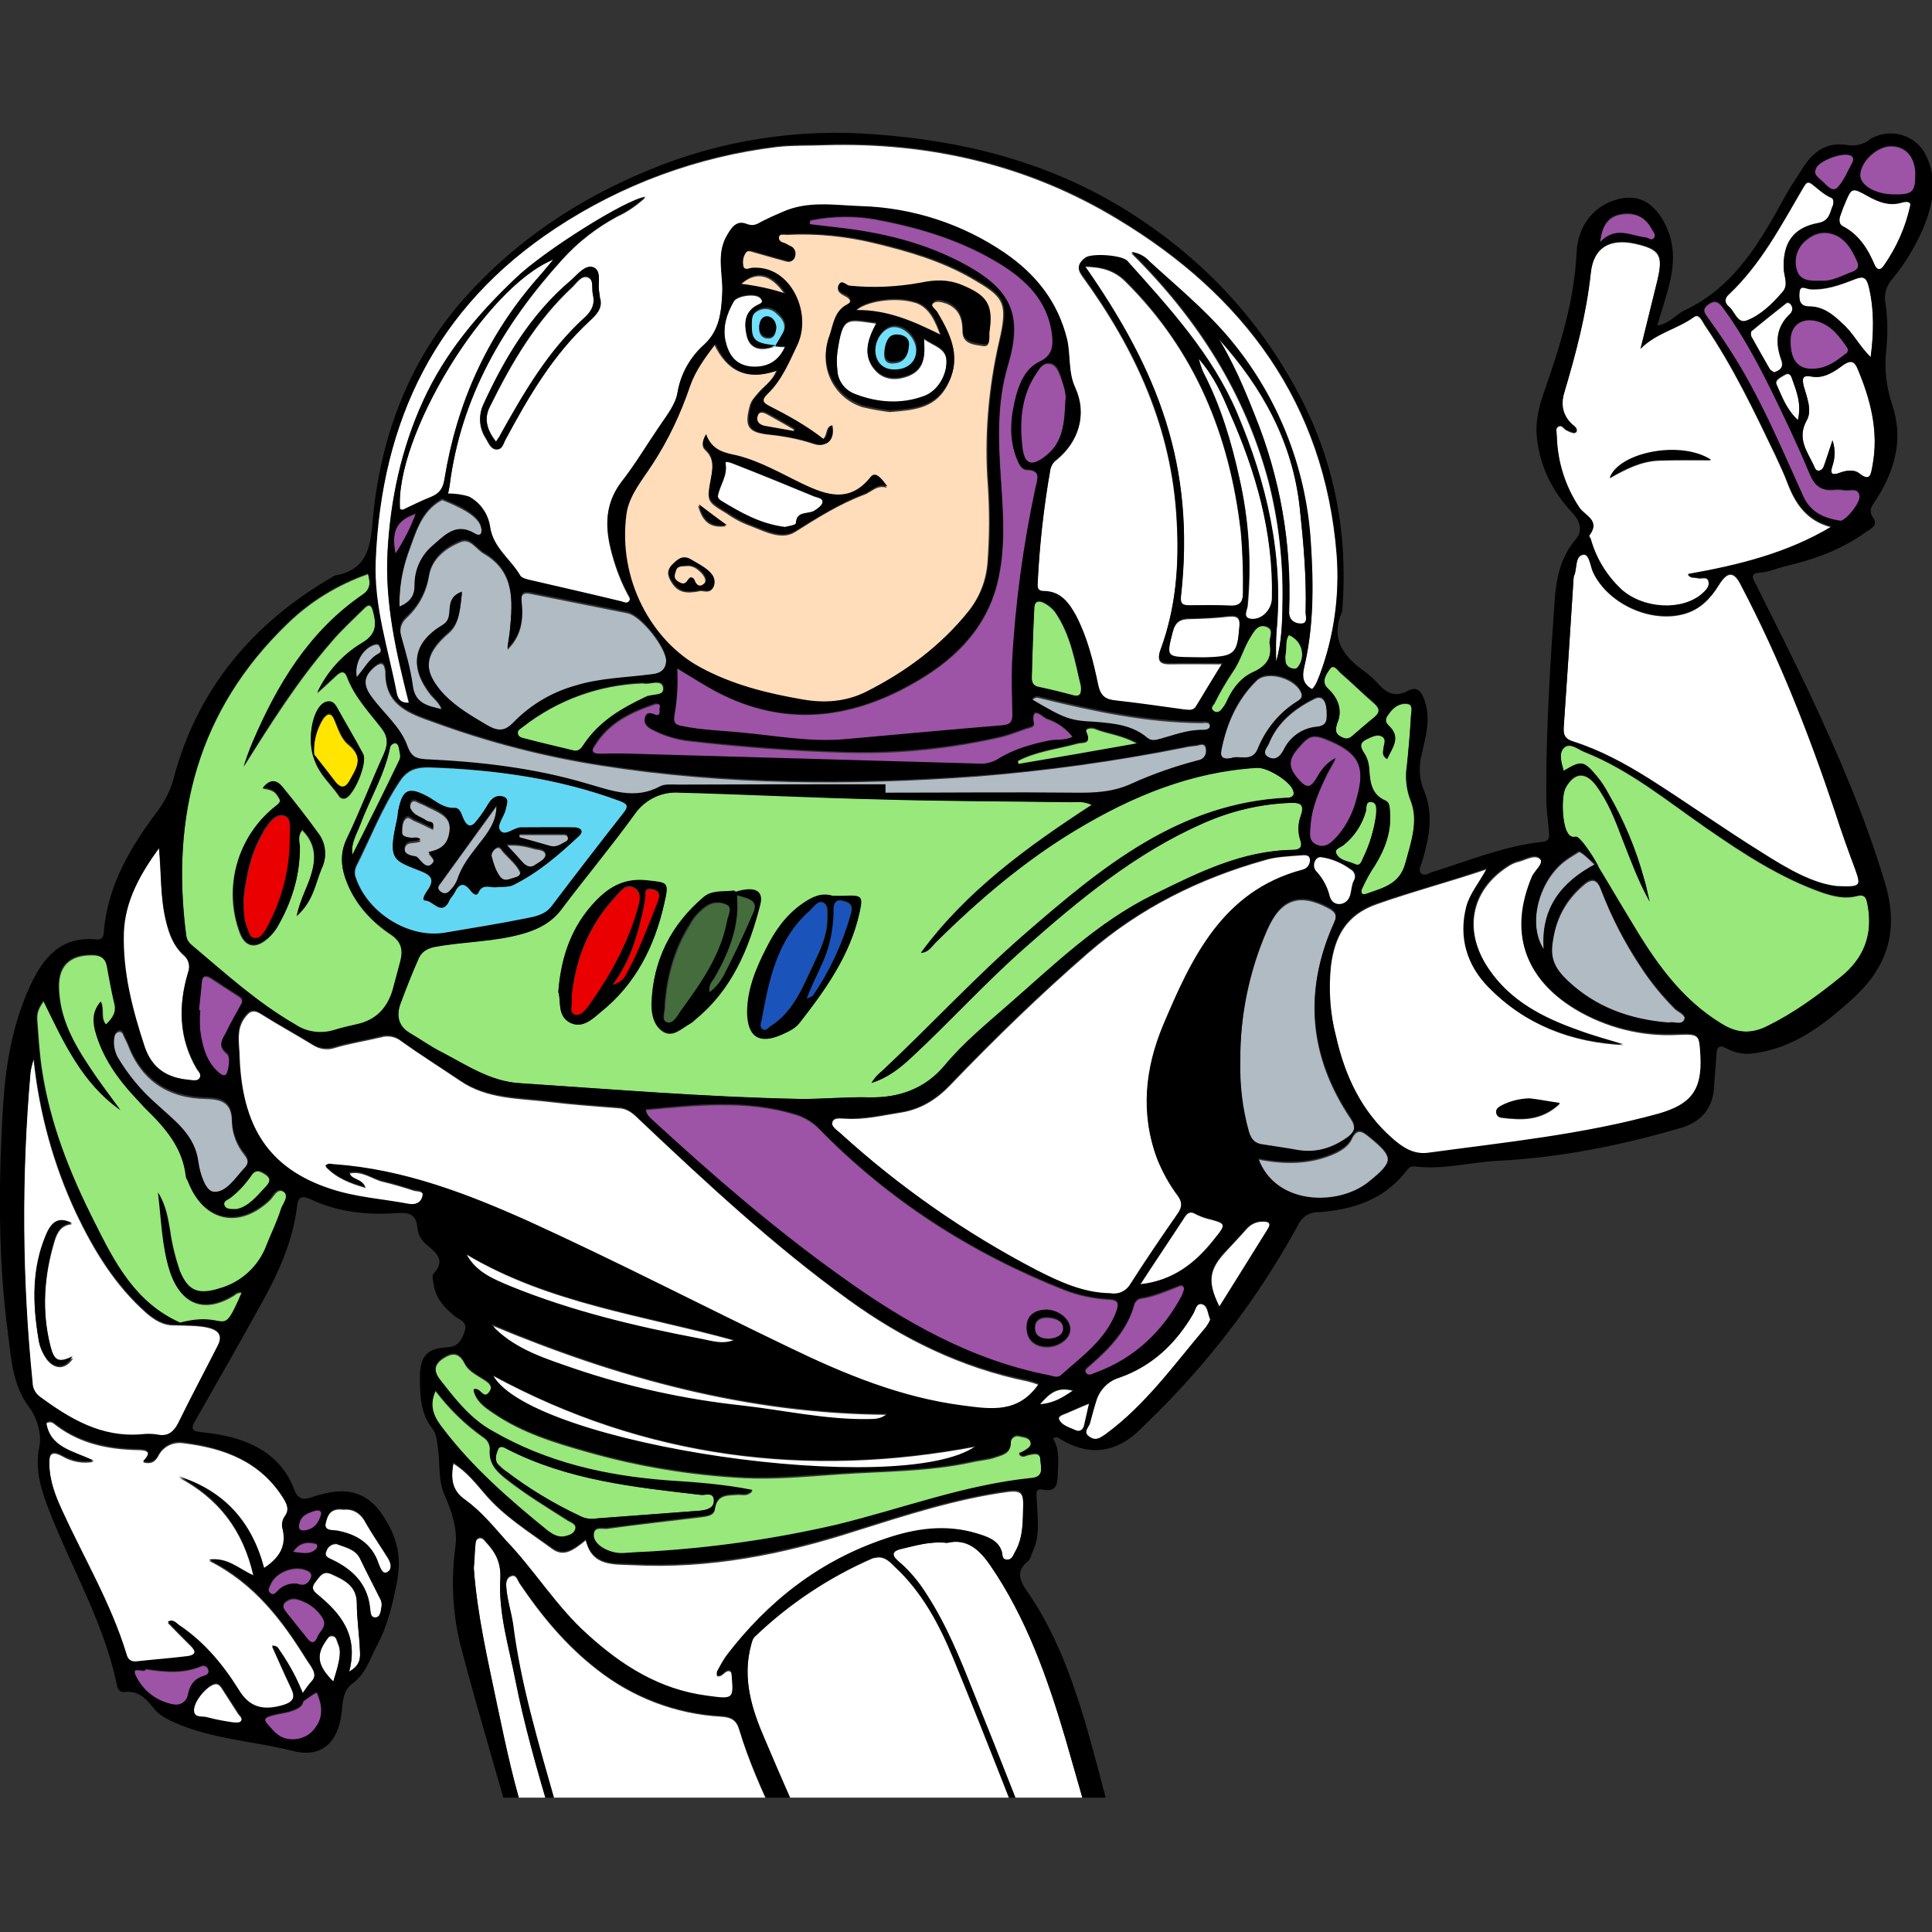 <?xml version="1.0" encoding="UTF-8"?>
<svg width="13.413mm" height="13.413mm" version="1.1" viewBox="0 0 13.413 13.413" xmlns="http://www.w3.org/2000/svg"><rect x="0" y="0" width="13.413" height="13.413" fill="#333333" stroke="none"/><defs><clipPath id="clipPath1"><rect x="97.243" y="141.76" width="15.269" height="12.399" style="fill:none;opacity:.5;paint-order:stroke fill markers;stroke-linecap:round;stroke-linejoin:round;stroke-width:.048"/></clipPath></defs><g transform="translate(-98.425 -142.61)"><g transform="translate(2.5876e-5 .931)" clip-path="url(#clipPath1)"><path d="m100.85 147.11c.047-.086.105-.165-.002-.255-.054-.041-.075-.111-.101-.174-.021-.051-.045-.054-.079-.008-.047.077-.069.165-.062.255.058.073.103.131.15.193.035.041.065.043.095-.011" clip-path="none" style="fill:#ffe500"/><path d="m103.72 148.83c.024.006.036-.017.054-.026.163-.105.225-.281.305-.447.043-.09.086-.184.088-.294-.002-.036.013-.095-.028-.116-.041-.021-.068.03-.098.058-.228.202-.284.483-.333.762-.007.019-.015.051.013.062m.346-.236c.12-.176.21-.371.266-.578.015-.054-.017-.069-.056-.079-.047-.015-.073.015-.069.06 0 .077-.008.155-.028.23-.028.131-.105.245-.159.391.028-.015.041-.017.045-.024" clip-path="none" style="fill:#1a54ba"/><path d="m103.76 144.03c-.045 0-.067-.03-.065-.075 0-.034.017-.071.056-.069.038.002.06.041.062.077-.004.039-.017.067-.054.067m.056-.174c-.032-.032-.082-.041-.122-.021-.049.021-.054.062-.054.108-.002.109.021.131.165.146.019-.034.041-.066.058-.101.024-.058-.008-.099-.047-.131m.914.243c-.004.068-.043.101-.105.103-.056.002-.065-.039-.06-.084.006-.056.021-.109.094-.105.047.005.082.033.071.086m-.232.024c0 .079.051.133.129.133.097.002.159-.056.159-.146 0-.079-.075-.159-.15-.161-.07-.002-.137.084-.137.174" clip-path="none" style="fill:#72dffb"/><path d="m103.06 148.78c.043.015.073-.045.097-.079.139-.191.277-.386.322-.625.007-.038.039-.09-.002-.111-.049-.028-.109-.021-.152.013-.047.034-.086.077-.111.129-.105.169-.157.356-.17.556.002.041-.032.101.017.118m.292-.21c.065-.047.097-.11.125-.168.065-.127.125-.258.18-.386.037-.082-.024-.097-.116-.12.002.009.002.017.002.026.013.202-.062.38-.161.55-.013.024-.041.045-.03.099" clip-path="none" style="fill:#446c3c"/><path d="m103.19 145.61c-.034.002-.069-.002-.079.043-.006.024-.015.045.008.064.035.024.056.03.082-.013.013-.021.037-.009.043.015.015.037.039.039.062.019.028-.021.013-.049-.005-.073-.028-.03-.06-.06-.111-.056m.374-1.951c.105.011.21.035.311.069-.095-.146-.204-.169-.311-.069m.163.985.206.037c.002-.007.002-.011.004-.017-.06-.037-.12-.069-.18-.103-.026-.015-.06-.03-.077.008-.017.039.011.067.047.075m1.052-.861c-.141-.045-.356-.008-.414.058.219-.002.404.079.59.171-.036-.094-.073-.195-.176-.23m-1.238 1.069c.161.041.307.125.455.198.167.079.326.131.47-.049.036-.045.082.021.116.067-.069-.024-.108.032-.159.049-.171.064-.324.161-.478.258-.09.058-.204 0-.303-.039-.06-.021-.118-.051-.17-.088-.144-.086-.142-.086-.111-.249.013-.065.021-.135-.037-.189-.024-.021-.032-.051 0-.105.041.112.127.127.217.148m.642-.83c.026-.077.032-.168.12-.215.034-.017.034-.047-.007-.068-.026-.013-.064-.033-.051-.065.021-.047.051 0 .077.002.165.017.333.008.496-.021.095-.019.182-.024.279.015.18.071.225.133.195.324-.004.032.015.101-.047.088-.056-.008-.14-.013-.138-.103 0-.086-.024-.152-.107-.189-.034-.011-.075-.026-.099 0-.024.026.019.049.032.075.097.163.17.326.056.513-.086.139-.223.15-.387.163-.064-.008-.127-.019-.189-.034-.193-.06-.301-.266-.238-.459 0-.011.002-.019.006-.026m-.91 1.168c.075.056.131.098.193.144-.103.013-.161-.024-.193-.144m.107.56c-.017.062-.082.026-.096.035-.097.019-.15.008-.193-.058-.026-.041-.041-.08-.002-.118.034-.034.069-.069.125-.041.032.019.064.037.097.058.041.028.086.066.071.124m-.171-1.38c-.062.189-.15.371-.26.539-.068.108-.161.213-.18.341-.064.464.183.887.509 1.067.223.122.468.182.717.225.15.026.298.017.436-.054.279-.139.526-.322.721-.569.077-.099.122-.219.129-.345.013-.174.013-.348.002-.52-.026-.335.002-.672.077-1.0.067-.283.028-.313-.189-.44-.208-.12-.436-.187-.668-.243-.199-.049-.408-.071-.614-.06-.024 0-.056-.008-.062.019-.006.028.021.038.043.045l.028.015c.032.011.049.045.038.077 0 .002 0 .002-.002.004-.017.043-.049.024-.079.017-.065-.017-.129-.037-.198-.056-.024-.007-.054-.019-.068.017-.013.028-.017.058-.011.088.015.028.043.006.065.006.043-.002.088.004.129.021.171.069.268.322.182.511-.058.122-.109.249-.21.345-.032.03-.039.051.006.077.135.069.268.142.384.234.038-.024.017-.077.06-.097.021.101-.036.159-.125.127-.096-.032-.195-.051-.298-.062-.157-.015-.18-.058-.14-.206.011-.036.035-.058.056-.084.039-.047.097-.079.127-.155-.206.071-.343.004-.434-.189-.068.103-.135.193-.171.3" clip-path="none" style="fill:#ffdcba"/><path d="m101.18 147.38c.004-.019.008-.041.008-.06.028-.161.073-.18.215-.101.056.03.103.075.174.073.043-.002.049.047.066.082.026.056.058.054.088.008.032-.038.06-.082.086-.125.026-.041.065-.06.103-.043.039.017.019.058.013.09-.011.049-.067.109-.035.148.032.038.09-.026.142-.026.122 0 .244-.002.367 0 .041 0 .075.024.034.06-.139.129-.283.253-.455.339-.037.017-.082.008-.12.015-.043.002-.095-.026-.122.039-.013.028-.041 0-.056-.019-.047-.062-.082-.039-.109.019-.011.019-.026.034-.035.051-.051.116-.111.004-.165.002-.037 0 .004-.058.019-.079.043-.067.017-.097-.045-.122-.193-.079-.236-.071-.174-.352m.333.779c.189-.033.382-.062.571-.101.065-.015.131-.026.178-.088.161-.212.326-.427.492-.637.036-.045.041-.066-.021-.09-.427-.159-.867-.219-1.318-.234-.084-.002-.152.009-.208.09-.127.187-.206.397-.307.597-.011.026-.013.054-.002.079.082.243.365.423.616.385" clip-path="none" style="fill:#62d7f4"/><path d="m100.2 148.2c.039.002.058-.034.075-.062.111-.198.17-.423.165-.651 0-.047.017-.129-.045-.142-.062-.013-.103.056-.138.105-.002.002-.002.006-.002.008-.09.148-.12.313-.137.457 0 .086 0 .148.024.204.013.032.013.077.058.079m2.215.532c.045.017.082-.039.107-.075.144-.204.262-.418.331-.661.015-.054.032-.116-.026-.148s-.097.026-.127.06c-.187.199-.281.436-.307.702.011.043-.021.107.021.122m.361-.285c.034-.058.062-.118.088-.18.045-.105.088-.213.129-.32.015-.041.017-.084-.043-.09-.06-.007-.039.041-.045.066-.011.043-.015.086-.026.129-.038.163-.088.32-.202.472.043-.007.082-.037.099-.077" clip-path="none" style="fill:#ea0000"/><path transform="matrix(.353 0 0 -.353 100.02 150)" d="m0 0c-.049-.036-.134-.055-.11-.14.025-.085.116-.085.238-.085.231.049.395.249.572.438.079.091.127.17 0 .255-.11.073-.195.11-.286-.036-.116-.158-.25-.31-.414-.432m.773-.055c-.609-.56-1.302-.389-1.588.39-.019.024-.025.054-.037.079-.061.572-.414.973-.803 1.35-.055.055-.103.116-.158.171-.371.395-.688.827-.828 1.363-.048.206-.036.383.116.559.067-.158-.018-.316.103-.45.128.128.213.244.159.432-.055.231-.104.469-.14.706-.037.17-.128.237-.298.237-.457.006-.688-.225-.651-.706.036-.651.377-1.18.736-1.697.152-.219.31-.426.468-.645-.754.529-1.113 1.332-1.509 2.142-.097-.128-.133-.232-.127-.353.024-.329.042-.651.091-.974.158-1.071.554-2.068 1.04-3.024.396-.791.803-1.588 1.692-1.983.973.256.778-.389 1.21.596-.079.018-.121-.018-.17-.055-.578-.352-1.04-.176-1.247.475-.158.493-.164 1.004-.231 1.545.152-.249.188-.492.231-.742.036-.268.103-.529.188-.785.171-.413.365-.493.797-.359.426.122.767.438.919.852.085.231.207.463.28.7.037.115.207.249.061.353-.146.103-.213-.104-.304-.177m1.636 6.802c.311.621.627 1.242.925 1.868.037.067 0 .171-.012.25-.006.048-.043.103-.097.079-.037-.012-.061-.037-.073-.073-.104-.542-.396-1.01-.584-1.521-.073-.195-.189-.371-.159-.603m3.846-13.3c.097-.067.194-.127.316-.109.103.018.195.049.225.158.018.097-.073.122-.146.164-.42.268-.846.524-1.235.834-.189.152-.316.298-.304.541.012.104-.031.201-.116.256-.365.255-.681.566-.949.919-.158-.335-.006-.56.152-.761.584-.76 1.314-1.393 2.057-2.002m-3.201-23.083c.688-.456 1.473-.456 2.051-.475.876.006 1.551.049 2.202.244.292.079.304.109.073.304-.888.767-1.886 1.375-3.012 1.716-.906.286-.827.267-1.393-.53-.109-.146-.182-.316-.219-.499-.067-.474-.146-.462.298-.76m3.821 23.4c.104-.055.231-.079.347-.055.633.049 1.332.097 2.032.152.128.012.274.043.268.207s-.158.097-.25.103c-1.308.152-2.622.286-3.827.907-.061.036-.134.067-.17-.018-.037-.086-.067-.189-.006-.274.055-.055.109-.11.176-.152.444-.341.925-.633 1.43-.87m4.338-18.794c.116.091.268.134.414.109.109-.03.207-.079.292-.152-.426.006-.718-.097-.882-.45-.146-.298-.195-.615-.256-.931-.158.541.037 1.144.432 1.424m-1.764-.992c.304-.097.59-.237.858-.414l.03-.03c.061-.031.134-.091.067-.134-.286-.195-.03-.335.061-.42.249-.237.998-.225 1.271 0 .487.402.737.919.603 1.558-.067.328-.183.651-.56.778-.03.013-.061.019-.091.019-.432.134-.858.109-1.144-.286-.164-.231-.243-.158-.408-.055-.912.578-1.849 1.107-2.847 1.515-.56.219-1.126.408-1.74.347-.213-.018-.475-.043-.517-.28-.092-.469-.092-.955.079-1.43.067-.188.292-.188.45-.164s.018.17.012.255c-.018.42-.055.834.243 1.217.061-.103.031-.158 0-.225-.109-.328-.103-.657-.066-.998.012-.14.054-.273.243-.298 1.211-.176 2.33-.59 3.456-.955m3.723-.809c.426.182.432.213.268.712-.122-.232-.225-.445-.268-.712m-.815 1.916c.164-.249.225-.541.292-.864.249.213.389.481.572.712.426.517.444 1.095.298 1.71-.036.14-.091.274-.164.401-.031.043-.067.11-.128.098-.073-.012-.055-.092-.061-.14-.085-.615-.347-1.187-.754-1.655-.067-.079-.122-.164-.055-.262m3.504-.213c-.06.013-.079-.042-.091-.091-.024-.14-.03-.286-.03-.426.055-.377.109-.754.474-.998-.243.457-.267.95-.292 1.442.012.031-.03.073-.061.073m-.152 20.078c-.06-.012-.121-.067-.188.018.036.013.067.031.103.049.061.043.152.079.128.17-.018.104-.122.11-.213.128-.067.025-.14-.006-.17-.073-.006-.018-.013-.036-.006-.061-.013-.213-.183-.231-.317-.28-.134-.048-.298-.054-.45-.091-.864-.188-1.746-.176-2.616-.237-.627-.043-1.26-.104-1.874-.073-1.041.055-2.069.225-3.073.511-.645.182-1.29.377-1.855.767-.165.109-.335.231-.384.444.146.061.195-.213.305-.055.109.158-.049.231-.165.304-.115.073-.255.152-.316.28-.11.219-.243.213-.414.103-.182-.115-.207-.267-.073-.431.304-.39.602-.773 1.047-1.023 1.064-.608 2.22-.876 3.437-.967.542-.043 1.095-.073 1.667-.189-.103-.109-.188-.073-.274-.073-.212-.018-.425.019-.468-.292-.018-.127-.176-.134-.292-.152-.608-.073-1.223-.14-1.831-.225-.092-.006-.244.043-.256-.103-.018-.122.073-.232.189-.298.121-.067.255-.098.389-.092.17.012.347.025.517.031 1.241.073 2.47.249 3.681.529 1.278.304 2.513.785 3.839.919.244.018.177.213.171.353-.006.176-.134.127-.238.109m.518 16.586c-.055.067-.122.121-.195.164-.116.067-.213.055-.213-.11-.018-.45-.037-.906-.049-1.356 0-.098.037-.165.14-.183.225-.049.45-.103.675-.164.116-.025.171.012.153.188-.116.469-.195 1.004-.511 1.461m-9.029-5.689c.273.286.572.45.991.408.432-.049.457-.019.353-.469-.188-.833-.566-1.576-1.241-2.117-.17-.14-.365-.335-.608-.213-.256.134-.171.426-.226.602.049.706.262 1.296.731 1.789m2.117.073c.158.134.365.103.56.122.024.006.054 0 .073-.019.34.104.565.049.48-.255-.219-.858-.547-1.655-1.265-2.245-.037-.037-.073-.067-.116-.092-.164-.091-.328-.267-.517-.158-.189.11-.243.347-.237.566.03.84.383 1.533 1.022 2.081m1.947-.122c.182.122.365.219.584.152.079 0 .164-.006.237 0 .347.012.371-.006.298-.334-.182-.828-.669-1.509-1.174-2.16-.091-.116-.225-.177-.359-.237-.432-.189-.663-.049-.675.432 0 .462.176.882.383 1.283.17.341.389.645.706.864m-7.703-2.555c.207-.122.402-.268.621-.371.48-.25.943-.572 1.515-.603 1.831-.121 3.669-.279 5.512-.31.456-.006.913.043 1.363.031.572-.013 1.095.158 1.491.632.365.444.821.816 1.259 1.199.894.779 1.752 1.618 2.841 2.154.876.432 1.746.87 2.75.882.134.006.189.055.14.195-.048.158-.042.328.012.48.067.195.013.256-.188.25-.596-.019-1.187-.159-1.734-.402-1.333-.584-2.44-1.503-3.511-2.452-.772-.681-1.466-1.448-2.22-2.148-.232-.219-.481-.413-.791-.505.054.092.127.171.213.238.955.894 1.843 1.862 2.835 2.719 1.496 1.296 3.011 2.55 5.123 2.653.079 0 .164.024.121.146-.067.183-.511.456-.712.444-1.289-.073-2.445-.553-3.541-1.21-1.028-.621-1.934-1.394-2.786-2.233-.073-.079-.14-.189-.28-.195.888 1.211 2.087 2.081 3.359 2.908-.171.079-.286.055-.402.055-1.247.018-2.507.018-3.76.055-1.32.036-2.635.103-3.955.134-.34.018-.675-.14-.87-.42-.462-.639-.967-1.241-1.442-1.874-.188-.256-.432-.39-.736-.475-.578-.17-1.174-.158-1.764-.267-.165-.037-.268-.11-.317-.244-.128-.292-.243-.584-.353-.882-.085-.262-.024-.456.207-.584m13.848-30.585c-.098.657-.475 1.125-.949 1.539-.067.061-.146.11-.11.195.037.085.116.048.177.012.359-.177.991-1.247.967-1.649-.006-.043-.036-.085-.085-.097m.079 1.941c-.122-.098-.213-.159-.329 0-.036.048-.109.073-.158.121-.237.225-.444.098-.669-.03s-.243-.298-.207-.511c.128-.663.487-1.205.992-1.643.237-.213.462-.164.712-.037.231.122.182.347.133.512-.06.2.049.273.171.365.925.669 1.898 1.241 2.987 1.582.189.06.268.164.183.358-.11.274-.213.542-.311.822.28-.219.451-.499.475-.834.012-.188.091-.219.249-.2.256.024.518.024.834.048-.043-.121-.189-.188-.061-.28.067-.048.122-.109.231-.042.28.17.444.413.359.681-.127.42-.164.901-.645 1.126-.048.006-.097.012-.14.012-.608.049-1.216-.031-1.788-.237-1.12-.402-2.093-1.065-3.018-1.813m6.601-2.203c-1.034-.158-1.922-.596-2.725-1.241-.226-.177-.445-.365-.591-.627-.097-.152-.103-.213.098-.28.517-.176 1.046-.231 1.673-.249.779.036 1.643.091 2.409.511.864.475.834.42.359 1.32-.268.493-.669.645-1.223.566m7.24 33.615c-.833.292-1.569.773-2.287 1.272-.773.535-1.509 1.144-2.397 1.496-.122.049-.28.189-.396.086-.115-.104-.061-.286-.012-.463.347.213.395.207.651-.103.091-.11.17-.231.237-.359.298-.517.53-1.065.688-1.643.048-.152.073-.304.115-.462-.225.401-.371.809-.535 1.223-.14.371-.286.754-.535 1.083-.201.249-.408.231-.572-.049-.11-.17-.079-.761.036-.919.024-.055.091-.085.152-.067.079.019.335-.371.414-.523.018-.024.024-.049.03-.055v-.006c.201-.334.408-.687.621-1.034.475-.803.986-1.564 1.807-2.057.31-.188.59-.194.9-.042.518.249.986.59 1.436.961.463.365.645.846.53 1.436-.025.122-.049.195-.195.164-.243-.067-.469-.012-.688.061m-23.162 3.839c.128.061.389 0 .353.207-.037.164-.274.037-.396.073-.857-.03-1.679-.328-2.36-.858-.049-.042-.134-.067-.11-.152.025-.085.11-.073.164-.097l.895-.219c.134-.043.188.036.249.128.311.45.743.699 1.205.918m9.692-.912c-.328.182-.602.194-.852.298-.061.018-.207.012-.158-.085.104-.232-.079-.177-.176-.207-.396-.11-.816-.152-1.181-.347 0-.024.006-.049.012-.067.755.134 1.509.262 2.355.408m3.784 1.478c-.073-.097-.188-.255-.054-.389.237-.219.292-.463.188-.694-.042-.14-.024-.213.055-.249.079-.037.158-.073.237 0 .14.121.286.249.438.371.116.097.116.176 0 .28-.219.188-.419.389-.638.578-.073.054-.146.207-.226.103m.743-1.375c-.152-.067-.177-.14-.079-.286.06-.097.097-.213.103-.328.012-.268.049-.493.329-.615.079-.042.073-.152.079-.237.024-.377-.104-.718-.298-1.035-.092-.133-.171-.279-.238-.425-.042-.073-.048-.177.079-.128.329.115.651.188.761.608.109.402.255.822.109 1.211-.091.225-.121.475-.079.712.037.316.061.645.079.973.006.079.043.213-.06.232-.153.024-.28-.061-.365-.183-.055-.073-.116-.146-.013-.249.25-.232.073-.426-.03-.651-.11.066-.079.133-.073.206.006.079.067.183-.031.238-.079.048-.182 0-.273-.043m-.098-2.348c.134.267.219.547.256.845.006.122.018.238-.079.256-.134.024-.104-.11-.122-.183-.073-.261-.225-.493-.438-.663-.061-.049-.195-.079-.14-.176.067-.134.237-.14.365-.195.104-.055.128.055.158.116m-2.944 2.89c.067-.055.127-.019.17.042.049.061.085.128.116.195.109.225.261.414.48.517.274.122.396.286.341.578-.012.11.103.268-.067.329-.17.06-.243-.104-.31-.207-.134-.219-.195-.475-.347-.688-.134-.201-.256-.407-.359-.62-.03-.037-.091-.098-.024-.146m1.545.833c.055-.012.091-.012.122.037.134.182.097.438-.086.572-.03.024-.06.042-.097.054-.073-.109-.042-.237-.061-.353-.006-.048-.012-.097-.006-.14-.006-.085.049-.158.128-.17m-19.98-2.707c.121.091.079.134.018.225s-.158.109-.28.128c.146.182.274.158.383.024.244-.298.481-.596.706-.913.152-.194.183-.462.073-.687-.128-.298-.164-.645-.493-.937.073.353.237.602.304.882.079.31.043.572-.194.809-.098-.122-.055-.231-.049-.334.006-.572-.164-1.102-.45-1.588-.061-.098-.14-.183-.231-.25-.219-.164-.402-.103-.499.152-.335.895-.049 1.905.712 2.489m.979 2.044c.11.036.164-.012.213-.097.17-.311.359-.621.523-.931.085-.171-.176-.797-.347-.858-.054-.018-.115.006-.139.061-.159.225-.366.401-.469.687-.158.365-.049 1.047.219 1.138m-2.634-4.782c.657-.548 1.289-1.126 2.038-1.564.225-.146.511-.188.766-.109.153.048.299.079.451.115.365.079.584.311.693.657.055.195.104.396.158.59.055.22.013.39-.188.524-.371.249-.675.572-.852.991-.122.292-.164.572-.018.883.268.547.474 1.113.73 1.667.097.207.079.359-.049.523-.243.316-.529.614-.675 1.004-.055.146-.134.097-.219.018-.122-.116-.243-.225-.365-.335.188.402.493.743.876.974.292.17.292.365.219.639-.037.14-.091.134-.17.055-.219-.22-.451-.426-.645-.658-.657-.754-1.193-1.606-1.728-2.458.055.159.109.317.176.475.487 1.132 1.114 2.172 2.16 2.896.164.11.158.243.11.42-.591-.207-1.132-.536-1.582-.974-1.759-1.691-2.306-3.784-1.99-6.151.006-.061.043-.134.104-.182" clip-path="none" style="fill:#98e87b"/><path transform="matrix(.353 0 0 -.353 99.24 149.03)" d="m0 0c.201-.341.456-.651.754-.913.353-.328.767-.602.834-1.15.036-.225.146-.571.298-.584.237-.03.42.256.59.451.104.103.116.194.012.316-.146.183-.231.408-.237.639 0 .365-.188.444-.505.45-.748.012-1.278.359-1.545 1.071-.025.061-.061.122-.085.182-.013.031-.025.067-.08.067-.054-.012-.097-.061-.103-.121-.024-.134 0-.28.067-.408m5.81 7.307c.049-.353.286-.395.572-.462-.048.152-.146.219-.219.304-.426.541-.353 1.004.238 1.357.103.061.115.134.127.231.012.164.006.335.25.42-.043-.305-.043-.597-.256-.785-.493-.42-.529-.767-.091-1.241.243-.256.541-.426.846-.603.213-.121.346-.121.523.067.328.341.742.59 1.205.712.486.152 1.003.158 1.508.225.183.018.28.104.28.286-.006.268-.492.888-.76.943-.627.128-1.266.25-1.886.377-.183.043-.219-.018-.195-.188.037-.335-.012-.645-.28-.907.012.122.037.244.049.365.055.578.103 1.162-.511 1.521-.152.086-.268.311-.457.232-.304-.122-.571-.335-.626-.676-.049-.316-.207-.602-.438-.815-.128-.122-.146-.249-.098-.414.079-.31.177-.626.219-.949m7.642-25.535c-.109.012-.134-.14-.207-.219s-.109-.134-.164-.201c-.432-.542-.511-.566-1.168-.365-.061.018-.128.043-.189.061.432-.438.943-.773 1.479-1.065.134-.073.207-.018.286.079.359.444.316.925.164 1.418-.031.115-.073.274-.201.292m9.072 16.518c.225-.036.456-.067.687-.109.359-.061.682.048.974.249.14.104.188.213.067.39-.816 1.216-.931 2.494-.329 3.833.079.17.024.237-.116.31-.559.298-.93.176-1.198-.444-.353-.815-.53-1.692-.53-2.58-.012-.474.043-.943.171-1.399.049-.158.122-.231.274-.25m2.099.165c-.14.115-.244.182-.347-.043-.061-.128-.183-.207-.316-.274-.481-.219-.98-.225-1.515-.121.334-.925 1.563-.943 2.159-.469.505.408.511.505.019.907m3.431 3.674c-.061.81.353 1.327 1.01 1.674-.103.097-.286.286-.328.255-.08-.055-.171-.103-.244-.158-.529-.383-.772-1.259-.438-1.771m.171.128c-.049-.334.079-.535.304-.748.559-.523 1.229-.761 1.983-.821.104.03.256-.061.304.06.049.104-.109.159-.182.225-.25.25-.475.524-.669.822-.317.474-.578.979-.779 1.509-.073.207-.171.267-.359.097-.359-.31-.542-.675-.602-1.144m-22.956 5.36c0 .006-.006.013-.006.025-.025.164-.098.146-.213.054-.219-.194-.237-.365-.061-.602.237-.328.572-.59.706-.973.079-.219.176-.244.359-.256 1.071-.049 2.135-.17 3.157-.474.475-.134.943-.329 1.442-.061.104.054.244.036.372.036 1.356.006 2.713.006 4.07.006v-.164c1.241 0 2.488.012 3.729 0 .39-.006.761.012 1.12.183.42.188.858.34 1.302.456.109.024.176.128.158.237v.006c-.018.146-.134.061-.213.061-.073-.006-.152-.018-.225-.036-1.351-.268-2.713-.457-4.088-.566-2.458-.177-4.91-.171-7.35.213-1.132.176-2.239.462-3.316.858-.487.17-.961.34-.943.997m-.566-.133c.158.176.243.365.432.462.067.036.049.103.018.158-.012.037-.042.049-.085.037-.231-.061-.42-.365-.365-.657m15.801-1.223c.28.073.547.182.839.176.061 0 .158 0 .146.097-.012.098-.097.067-.164.067-1.083.006-2.129.232-3.17.487-.055.012-.109.037-.17-.049.651-.383.748-.413 1.247-.444.365-.024.73-.061 1.028-.316.073-.061.165-.049.244-.018m1.898 1.168c-.377-.371-.584-.84-.688-1.357-.024-.134.007-.213.195-.176.152.06.408-.092.517.182.152.377.414.694.755.913.054.036.134.073.109.176-.091.304-.675.481-.888.262m1.144-.353c-.396-.195-.736-.469-.901-.888-.036-.079-.158-.189-.006-.274s.231.012.298.146c.122.249.359.414.633.45.189.012.219.103.219.207.012.304-.085.438-.243.359m-17.79-2.762c.06-.012.133.036.213-.037-.122-.061-.305.012-.317-.164-.012-.128.116-.152.225-.17.037-.007.067-.061.104-.098.055-.055.121-.121.194-.061.11.086.013.165-.054.244.225.048.383.127.413.395.043.28-.121.371-.316.469-.097.042-.189.097-.286.134-.049.024-.109.066-.152.006-.03-.055-.03-.122.006-.171.061-.115.207-.134.298-.213.043-.042.177 0 .122-.146-.122.061-.244.122-.365.171-.055.018-.116.103-.177.036-.06-.067-.06-.176-.06-.274 0-.097.079-.103.152-.121m.59-1.053c.073-.061.14-.042.194.024.061.061.11.128.14.213.092.274.268.481.432.706.171.213.341.432.341.755-.371-.511-.742-1.023-1.107-1.528-.037-.042-.079-.115 0-.17m1.01.694c.036-.134.067-.286.164-.396.097-.109.189-.048.292-.018.049.012.11.036.11.116-.073.158-.213.267-.329.395-.036.037-.067.116-.128.091-.061-.024-.127-.121-.109-.188m.852-.171c.079.061.213.11.213.213-.007.116-.147.104-.232.128-.176.055-.353.079-.535.067.134-.152.231-.249.328-.359.061-.067.14-.109.226-.049m.59.457c.042.012.073.061.061.103 0 .006 0 .006-.007.012-.012.049-.06.043-.097.043h-.852c0-.018-.006-.049-.006-.067.195-.055.402-.11.603-.17.121-.031.2.024.298.079m-2.951 5.05c-.006.292.122.578.347.766.231.195.456.469.827.25.152-.086.158.036.134.133-.055.25-.468.426-.767.548-.419-.219-.523-.663-.669-1.053-.122-.346-.182-.711-.17-1.083.225.104.298.244.298.439" clip-path="none" style="fill:#b0bbc4"/><path transform="matrix(.353 0 0 -.353 99.869 153.27)" d="m0 0c-.018.049-.073.079-.122.061-.006 0-.012-.006-.018-.006-.341-.14-.694-.116-1.083-.055-.024-.097-.316.097-.189-.152.146-.286.414-.487.724-.548.134-.03.262.055.293.183v.006c.042.195.133.316.328.371.055.024.097.073.067.14m.627 13.032c.042.067.073.134-.019.195-.182.116-.365.237-.553.359-.122.073-.177.036-.183-.097-.018-.183-.036-.365-.055-.542h.025c-.012-.134-.012-.274 0-.408.042-.292.109-.584.347-.803.06-.054.158-.127.188.006.037.116.055.311-.006.359-.213.165-.073.299-.006.445.079.164.176.322.262.486m1.399-11.231c.018.049 0 .097-.049.122-.237.14-.651 0-.754-.274-.018-.049-.061-.11 0-.158.061-.049.103 0 .146.042.097.11.249.158.395.134.128-.049.219.006.262.134m.097.554c.037.03.043.103-.018.115-.152.031-.304.031-.432-.17.177-.018.329-.067.45.055m-.231.371c.189.018.286.134.335.328.006.067-.055.079-.11.067-.158-.048-.31-.103-.328-.304-.006-.079.036-.091.103-.091m.061-2.124c.085-.115.158-.097.207.031.049.115.188.207.103.359-.115.2-.316.34-.541.389-.079.006-.158-.024-.213-.079-.061-.079.006-.152.055-.207.127-.164.261-.328.389-.493m6.048-21.361c-.548-.079-1.108-.158-1.655-.231-1.114-.153-2.209-.171-3.109.669-.043.042-.085.097-.14.024-.152-.17-.049-.693.164-.821.779-.499 1.637-.688 2.513-.688.669 0 1.332.085 1.977.256.414.115.444.158.475.578.006.188-.043.243-.225.213m1.916.748c-.328-.176-.675-.322-1.028-.438-.45-.176-.45-.164-.274-.59.055-.128.11-.201.28-.116.231.116.475.189.718.292.395.159.493.317.481.761.03.176-.067.158-.177.091m1.485.937c-.298-.189-.603-.371-.907-.566-.079-.048-.134-.109-.121-.219.036-.128.06-.255.097-.389.03-.079.067-.152.17-.091.432.249 1.028.371.925 1.089 0 .018.006.036.012.054.025.171-.03.207-.176.122m1.533.876c-.11.067-.195-.079-.298-.128-.134-.073-.268-.152-.396-.237-.413-.261-.407-.255-.304-.712.049-.213.122-.225.28-.097.146.116.298.213.456.304.225.122.365.274.311.463-.025.2.048.346-.049.407m.718.45c-.097-.048-.189-.091-.28-.139-.152-.098-.14-.566.006-.652.043-.024.067-.006.104 0 .316.104.444.268.45.603.006.334.012.334-.28.188m1.923 45.388c-.737.451-1.54.7-2.373.858-.451.092-.913.085-1.357-.006-.006-.024-.006-.055-.012-.079l.511-.061c.906-.097 1.782-.304 2.579-.748.889-.487 1.102-.992.81-1.965-.219-.73-.189-1.46-.14-2.203.048-.699.103-1.411-.073-2.099-.238-.918-.882-1.521-1.679-1.965-1.236-.694-2.513-.834-3.821-.158-.256.134-.505.298-.791.468.018-.31 0-.62-.055-.924-.024-.165.03-.189.17-.22.39-.079.785-.085 1.175-.127.669-.061 1.332-.189 2.013-.128 1.035.085 2.063.182 3.103.274.14.012.195.067.189.219-.006.334-.018.675-.006 1.01.061 1.162.219 2.312.462 3.449.037.165.116.347-.182.353-.104.006-.158.128-.195.232-.158.413-.109.827 0 1.241.073.274.195.523.45.645.268.121.274.316.25.541-.085.663-.511 1.071-1.028 1.393m.973-21.154c.103.006.268.054.274.194.006.165-.158.226-.304.232s-.256-.049-.25-.213c0-.128.085-.219.28-.213m-.243 19.025c-.311-.444-.353-.943-.299-1.454.043-.39.195-.426.493-.177.311.268.341.627.359 1.065.031.122-.036.304-.097.487-.043.109-.091.225-.219.243s-.189-.085-.237-.164m.565-43.453c-.133.055-.194.055-.176-.116.006-.055.006-.109.012-.17.006-.037.006-.079 0-.116-.073-.347.231-.414.426-.56.055-.042.103-.006.128.061.176.408.042.718-.39.901m-.371 25c.244-.006.463-.189.457-.39-.006-.176-.232-.34-.469-.334s-.389.152-.389.365.146.359.401.359m-7.751 3.729c1.18-1.089 2.397-2.141 3.705-3.078 1.241-.895 2.562-1.643 4.083-1.941.079-.012.164-.067.243.006.408.371.876.693 1.083 1.247.067.195.018.244-.158.25-.298.018-.59.079-.87.188-1.813.718-3.432 1.752-4.807 3.158-.133.14-.298.237-.48.292-.968.292-1.935.182-2.933.091.012-.115.079-.158.134-.213m9.272-29.532c-.127.012-.231.067-.359.115-.06-.444.134-.718.475-.931.152-.097.213-.048.213.116.006.109 0 .213.012.316.018.256-.146.365-.341.384m-.553 24.568c.754.279 1.296.803 1.679 1.502.018.043.036.092.049.134 0 .073-.037.104-.11.067-.249-.097-.493-.207-.767-.243-.042-.018-.079-.055-.097-.098-.134-.511-.481-.87-.864-1.204-.049-.043-.128-.092-.097-.158.048-.092.134-.019.207 0m1.308-25.067c-.11.073-.134-.006-.122-.104.037-.182.073-.359.116-.535.036-.14.505-.578.59-.529.182.109.042.34.134.486.006.012 0 .019 0 .031 0 .054.012.115-.043.158-.219.17-.444.341-.675.493m.967-.694c.104-.547.158-1.022.712-1.223.237-.091.256-.042.249.171 0 .115.007.225.031.34.006.073.018.134-.055.177-.292.17-.59.34-.937.535m6.133-.201c-.097-.073-.189-.164-.292-.231-.688-.462-1.478-.572-2.276-.633-.717-.048-1.417.031-2.092.311-.061.024-.195.067-.159-.049.11-.249.177-.505.213-.773.006-.073.104-.073.165-.097.505-.189 1.04-.28 1.581-.274.925.025 1.814.171 2.635.627.584.328.596.353.474 1.022-.012.073.007.17-.066.201-.086.048-.122-.061-.183-.104m2.397 48.291c.055-.007.116-.074.164-.013.049.061-.006.122-.042.183-.128.243-.335.334-.596.292-.262-.043-.384-.225-.42-.548.31.317.602.116.894.086m3.931-2.294c.042.024.06.073.042.121-.006.007-.006.019-.012.025-.152.219-.304.42-.572.505-.316.091-.541-.073-.535-.39 0-.395.164-.578.505-.541.213.012.401.14.572.28m-.463 3.413c.091-.073.201-.237.304-.134.14.146.219.353.305.511.018.079-.006.116-.061.128-.158.061-.584-.103-.657-.243s.036-.201.109-.262m.31-1.089c-.225.116-.438.073-.62-.079-.177-.14-.25-.377-.183-.59.061-.219.268-.219.463-.213.231-.019.426.103.645.182.109.049.115.122.073.213-.085.189-.183.377-.378.487m.122-4.995c-.067.012-.134.012-.201.006-.243-.018-.371.079-.468.31-.237.572-.505 1.126-.773 1.679-.268.554-.566 1.096-.931 1.588-.073.104-.152.171-.286.073-.152-.109-.067-.188 0-.286.14-.194.28-.395.408-.596.596-.912 1.01-1.916 1.46-2.908.152-.329.414-.426.73-.475.11 0 .408.365.384.499-.049.177-.213.085-.323.11m.974 5.81c.365-.006.426.043.432.359.012.359-.171.59-.469.596-.28.006-.608-.298-.62-.571 0-.201.298-.378.657-.384m-25.414-11.006c.189.006.389.006.578 0 2.282-.067 4.557-.128 6.845-.195.134-.012.267.018.377.085.31.207.669.299 1.028.372.14.024.304-.007.45.073-.127.17-.31.298-.517.365-.061.018-.316.304-.249-.104.006-.055-.079-.073-.134-.085-.164-.055-.329-.122-.487-.164-1.004-.231-2.032-.341-3.054-.311-1.04.025-2.075.11-3.103.226-.262.03-.511.109-.742.231-.073.042-.152.103-.122.207.03.103.091.115.195.073.121-.055.079.079.097.133.03.08-.049.098-.103.08-.469-.159-.895-.359-1.169-.797-.115-.146-.042-.189.11-.189m13.951-1.393c-.006-.14-.061-.329.134-.402.176-.067.292.067.395.177.183.225.317.486.384.766.164.596.042.864-.518 1.107-.358.159-.419.122-.657-.158-.213-.249-.152-.42.055-.632.14-.147.213-.116.304.024.098.158.183.31.396.42-.067-.122-.116-.213-.164-.298-.153-.317-.305-.639-.329-1.004m-19.81-17.231c-.012-.091-.085-.14-.225-.188-.14-.049-.268-.055-.396-.092-.067-.018-.182-.048-.103-.152.109-.121.207-.274.395-.31.225-.049.457.043.578.237.152.207.116.444.019.663-.013.037-.152-.079-.268-.158m1.813 22.573c.164.249.298.511.402.784-.384-.127-.487-.346-.402-.784" clip-path="none" style="fill:#9d53a6"/><path transform="matrix(.353 0 0 -.353 99.734 149.18)" d="m0 0c.067-.006.164-.049.213.036.049.086-.018.128-.055.189-.353.602-.365 1.241-.17 1.892.049.128.012.268-.098.353-.182.171-.267.39-.328.627-.122.48-.097.973-.146 1.466-.365-.505-.675-1.04-.7-1.673-.024-.773.171-1.521.414-2.257.152-.414.45-.603.87-.633m-2.78-5.5c-.092.122-.153.268-.171.42-.115.687-.128 1.356.146 2.007.122.299.274.366.517.244-.213-.018-.292-.158-.346-.335-.207-.687-.256-1.381-.08-2.074.073-.311.165-.341.445-.226-.14-.219-.347-.237-.511-.036m2.488.681h-.006c-.207 0-.371.104-.529.238-.621.547-1.041 1.241-1.388 1.971-.444.949-.724 1.971-.833 3.018-.031-.092-.055-.183-.067-.28-.177-2.026-.164-4.064.042-6.09.007-.11.055-.207.14-.274.597-.432 1.217-.809 2.002-.743.104.013.213.013.316-.006.207-.042.317.055.408.232.25.511.517 1.01.773 1.515.231.431-.377.407-.858.419m1.004-7.234c-.043.061-.079.146-.14.171-.122.054-.414-.25-.462-.457-.049-.237.158-.17.255-.207.164-.042.329-.073.493-.097.061 0 .128-.043.17.03.043.074-.024.104-.055.153zm2.099 1.12c-.061 0-.079-.055-.116-.104-.194-.286-.158-.493.146-.803.146.45.165.609.092.767-.025.061-.031.146-.122.14m-.292.827c.462-.377.833-.809.639-1.533.237.134.219.292.213.426-.013.304-.061.608-.061.919 0 .352-.25.468-.511.584-.158.067-.219-.049-.298-.152-.079-.104-.073-.159.018-.244m.858.694c-.098.194-.298.225-.469.292-.091 0-.17-.055-.194-.14-.055-.116.054-.152.127-.183.39-.188.676-.462.73-.924.013-.073 0-.207.11-.207.109 0 .103.152.122.231.006.055-.013.115-.043.164-.128.262-.262.511-.383.767m-.463.541c.396-.073.694-.255.828-.657.024-.073.067-.207.158-.164.116.055.085.182.024.286-.146.237-.304.462-.444.706-.109.213-.28.273-.432.255-.28.037-.316-.134-.353-.28-.03-.158.134-.127.219-.146m3.943-6.029c.268.073.341.195.255.462-.255.876-.511 1.752-.687 2.647-.128.657-.335 1.32-.292 1.989.012.317-.097.518-.286.718-.037.043-.073.098-.14.073-.067-.024-.061-.091-.067-.152-.012-.152-.012-.304-.03-.438.067-.925.273-1.801.456-2.683.176-.827.347-1.655.621-2.458.024-.079.006-.207.17-.158m3.389.73c.207 0 .34-.195.334-.481 0-.2-.06-.359-.298-.365-.219-.006-.401.201-.407.469 0 .231.146.389.371.377m-2.556-.724c.171-.061.28-.231.39-.377.48-.645.852-1.345.992-2.148.024-.091.073-.183.133-.249.305-.402.773-.518 1.217-.67.7-.249.791-.231 1.156.408.195.341.414.694.481 1.101-.134.773-.17 1.57-.517 2.294-.274.578-.53 1.156-.712 1.764-.055.189-.164.244-.347.256-.9.049-1.758.377-2.464.937-.608.474-1.089 1.058-1.515 1.691-.037.061-.061.171-.158.134-.098-.036-.104-.134-.098-.219.013-.249.098-.487.128-.736.158-1.211.511-2.367.834-3.529.085-.274.17-.529.48-.657m2.866 29.417c.061-.256.189-.462.487-.499.328-.036.547.097.687.396-.061 0-.127.006-.188.012v.006c-.298-.116-.505-.049-.566.201-.049.225-.055.45.188.584.055.03.171.054.08.158-.092.103-.457.048-.524-.067-.134-.237-.225-.505-.164-.791m-.085-3.127c.389-.238.773-.463 1.265-.524.061.019.213.043.213.073.013.256.244.171.365.25.061.036.14.097.159.158.018.097-.104.104-.165.128-.529.219-1.058.438-1.594.645-.048.018-.158.061-.152.012.049-.25-.115-.432-.152-.657.006-.037.03-.067.061-.085m1.758-31.273c-.134-.012-.267.012-.389.073-.688.304-1.333.7-1.917 1.174-.182.152-.353.317-.529.481-.049.042-.097.115-.17.073-.061-.037-.043-.104-.049-.158-.018-.11.03-.225-.091-.359-.073.377-.104.736-.207 1.071-.237.827-.542 1.63-1.144 2.269-.42.456-.675.529-.949-.152-.353-.882-.39-1.819-.292-2.756.061-.566.213-1.114.602-1.564.11-.128.39-.231.079-.456-.036-.018-.012-.128-.018-.189-.073-.76-.152-1.515-.231-2.269-.079-.755-.146-1.515-.231-2.27-.037-.34.243-.237.395-.298.17-.067.14.122.152.195.11 1.466.213 2.945.317 4.411.018.292-.019.566-.195.815-.134.189-.207.414-.286.633-.316.931-.335 1.886-.268 2.853-.006.207.079.408.231.542-.133-.657-.17-1.326-.109-1.99.067-.76.237-1.502.681-2.147.055-.079.104-.152.092-.256-.067-.992-.128-1.977-.195-2.969-.043-.627-.091-1.247-.134-1.874-.006-.128-.036-.255.158-.316 1.211-.396 2.337-1.004 3.328-1.801.134-.11.231-.091.347.024.14.152.329.25.529.28.317.049.627-.042.925-.164.146-.055.274-.128.402.049.474.638.754 1.277.541 2.135-.316 1.259-.486 2.549-.748 3.827-.079.402-.097.821-.298 1.199-.055.097-.091.231-.25.17-.134-.055-.158-.152-.079-.286m1.57-9.303c.146.371.28.755.408 1.138.03.061.006.14-.055.176h-.006c-.061.019-.11-.03-.146-.066-.286-.378-.639-.694-.858-1.12-.231-.456-.596-.736-1.126-.706-.602.037-1.168.183-1.417.828-.037.103-.067.176-.171.219-.949.389-1.941.681-2.957.858-.121.018-.243.036-.353-.061-.742-.609-1.533-1.156-2.342-1.704.73-.17 1.375-.48 1.996-.852.608-.359 1.235-.736 1.667-1.302.207-.273.359-.286.608-.152.043.019.079.043.128.061 1.564.694 2.975 1.643 4.441 2.495.086.036.146.103.183.188m-.694 42.656c.444-.17.907-.2 1.351-.042.268.097.462.408.45.712-.006.255-.255.292-.444.432.024-.311.024-.584-.28-.718-.231-.098-.474-.098-.651.073-.298.298-.17.633 0 .949-.596.079-.663.158-.772-.578-.013-.116-.013-.231 0-.347.006-.207.139-.401.346-.481m3.024-21.568c-1.034-.14-2.02-.462-3.011-.773-1.43-.462-2.884-.748-4.387-.669-.377.018-.797-.03-.919.487-.225-.177-.42-.341-.657-.171-.456.335-.943.633-1.32 1.071-.183.213-.359.444-.627.609-.055-.311-.03-.548.237-.736.305-.226.542-.518.797-.798.566-.59.992-1.302 1.607-1.849.681-.609 1.417-1.083 2.348-1.205.529-.073.529-.073.481.463 0 .012-.018.03-.037.042-.103.018-.134-.128-.249-.097 0 .024-.006.061.006.079.055.103.109.201.176.298.822 1.071 1.844 1.868 3.134 2.306.584.195 1.174.286 1.788.103.195-.06.414-.121.493-.34.031-.067-.006-.171.104-.177.109-.006.127.104.17.171.158.292.14.608.152.931 0 .225-.049.279-.286.255m-4.326 2.817c1.095-.529 2.209-.992 3.432-1.15.553-.067 1.095-.158 1.497.432-.08.031-.159.055-.232.073-1.29.262-2.452.828-3.516 1.6-1.473 1.065-2.805 2.306-4.132 3.559-.109.11-.225.207-.395.213-.45.037-.907.067-1.351.122-.602.073-1.235.049-1.77.42-.377.255-.773.505-1.15.773-.11.091-.262.121-.402.079-.304-.073-.626-.122-.924-.213-.14-.043-.292-.018-.414.061-.335.206-.682.395-1.01.602-.164.109-.243.061-.347-.091-.14-.213-.097-.444-.085-.67.036-1.472.596-2.305 1.807-2.695.505-.164 1.022-.195 1.527-.292.128-.024.243.018.274.152.03.128-.11.11-.177.128-.206.067-.407.128-.614.176-.207.049-.396.219-.651.165.055-.159.237-.11.316-.286-.316.091-.578.194-.785.413.067.067.122.031.177.031 1.363-.104 2.628-.584 3.845-1.15 1.704-.767 3.377-1.637 5.08-2.452m2.063-11.864c-.079-.043-.164 0-.231.061-.165.152-.268.353-.292.572-.013.103-.006.2.097.249.097.049.219.018.292-.061.17-.164.189-.383.237-.602 0-.079-.012-.17-.103-.219m1.436-3.054c.207.31.407.632.705.864.08.06.116.152.104.249-.018.456.049.907.195 1.339.127.389.231.809.596 1.052.152.104.17.183.109.329-.651 1.667-1.289 3.328-1.971 4.989-.274.663-.608 1.302-1.156 1.807-.091.091-.176.182-.316.182-.037-.006-.073-.012-.11-.018-.858-.371-1.643-.894-2.318-1.539-.055-.049-.061-.116-.079-.177-.176-.657.018-1.271.274-1.849.718-1.698 1.49-3.377 2.324-5.02.377-.754.748-1.515 1.241-2.208.189-.274.225-.262.402 0m-.384 11.097c-.334.037-.62-.055-.912-.122-.152-.036-.195-.109-.055-.231.219-.188.408-.407.56-.651.395-.608.663-1.277.931-1.947.541-1.35 1.07-2.713 1.606-4.07.067-.17.128-.28.347-.225.182.049.365-.006.541-.061.079-.018.171-.091.237-.024.067.067.019.164 0 .243l-.93 3.249c-.353 1.193-.767 2.361-1.473 3.401-.219.304-.462.529-.852.438m1.844-8.055c-.408-.694-.511-1.448-.408-2.227.037-.262.104-.523.165-.815-.213.152-.25.352-.311.535-.024.067 0 .176-.097.195-.097.018-.152-.079-.189-.14-.273-.402-.462-.84-.657-1.284-.158-.341-.152-.669-.036-1.034.225-.663.395-1.345.596-2.02.335-1.114.675-2.227 1.004-3.34.055-.195.115-.28.334-.14.341.225.518.194.816-.098.158-.152.231-.134.359.012.669.779 1.509 1.309 2.452 1.692.06.018.134.067.188.048.311-.121.25.055.177.22-.639 1.32-1.229 2.658-1.947 3.936-.091.158-.177.347-.426.341.225.158.243.931.073 1.904-.122.663-.517 1.199-.876 1.74.103.049.134-.006.17-.049.402-.419.688-.937.821-1.502.122-.511.183-1.029.11-1.552-.012-.073-.037-.195.061-.231.097-.037.158.067.213.122.213.237.353.535.395.851.171 1.266-.59 2.635-1.752 3.182-.535.25-.937.153-1.235-.346m5.153 21.282c.085.025.146.098.152.189-.006.128-.121.109-.2.103-.238-.018-.481-.024-.712-.097-1.272-.359-2.44-.937-3.444-1.807-.949-.822-1.856-1.704-2.732-2.616-.274-.286-.584-.475-.967-.536-.359-.055-.712-.146-1.089-.121-.091 0-.219.03-.256-.061-.036-.092.079-.165.152-.225 1.169-1.065 2.464-1.972 3.864-2.708.456-.231.925-.45 1.454-.456.152-.031.31.042.389.176.298.469.609.931.931 1.387.091.128.098.232 0 .366-.164.219-.298.462-.401.717-.335.895-.238 1.783.115 2.623.554 1.332 1.162 2.646 2.744 3.066m-2.646-25.322c-.159-.079-.049-.177-.006-.268.267-.481.535-.949.778-1.448.396-.797.767-1.612 1.15-2.421.079-.177.164-.262.396-.195.261.073.523.103.797.109.237.013.286.073.164.286-.858 1.467-1.558 3.024-2.263 4.576-.055.115-.073.255-.195.334-.049-.018-.079-.061-.097-.109-.152-.365-.359-.682-.724-.864m3.182-6.316c-1.041-.377-2.026-.87-3.012-1.375-.237-.121-.347-.249-.31-.529.036-.237.054-.511-.274-.608-.243-.067-.189-.183-.031-.305.749-.553 1.534-1.064 2.349-1.515.128-.066.201-.06.286.067.383.664.973 1.108 1.63 1.467.645.353 1.315.632 2.16.584-.03-.006.043-.043.067.018.043.091-.054.128-.109.176-.7.633-1.412 1.248-2.093 1.899-.225.213-.408.225-.663.121m3.364 26.771c-.048.006-.091.042-.097.097-.006.067.042.104.091.128.17.091.365.14.56.14.176-.012.353-.055.602-.091-.371-.347-.76-.323-1.156-.274m3.468 1.63c-.706-.036-1.405.14-2.014.505-.998.609-1.29 1.509-.839 2.58.054.128.243.274.158.365-.11.116-.304-.024-.463-.055-.06-.018-.121-.048-.176-.085-.742-.48-.882-1.284-.365-2.032.426-.627 1.065-.949 1.752-1.199.292-.109.59-.188.889-.279-1.029.048-1.935.401-2.653 1.131-.42.426-.584.968-.432 1.57.067.256.243.456.407.761-.778-.262-1.484-.445-2.184-.694-.602-.213-.821-.645-.894-1.211-.049-.468-.018-.949.103-1.405.177-.773.499-1.467 1.108-2.002.2-.176.413-.316.699-.286 1.521.213 3.055.359 4.545.773.633.176.852.462.822 1.119-.025.45-.031.463-.463.444m-.365 11.293c-.353-.013-.657-.171-.967-.347.176.499 1.393.748 1.989.353-.34 0-.687.006-1.022-.006m2.525-.438c-.067.182-.152.352-.231.529-.42.876-.834 1.752-1.387 2.561-.055.079-.116.25-.219.171-.329-.238-.743-.311-1.053-.627.116.468.225.913.335 1.357.115.487.048.602-.438.712-.499.109-.822-.073-.876-.578-.092-.81-.293-1.582-.524-2.361-.073-.243-.03-.462.171-.633.042-.036.097-.067.073-.134-.019-.006-.043-.024-.055-.018-.043.012-.085.024-.128.049-.061.018-.097.121-.17.079-.073-.043-.037-.122-.037-.189.012-.505.165-.991.444-1.411.11-.165.426-.256.195-.548-.012-.006.012-.049.031-.073.103-.371.31-.712.59-.979.438-.396 1.204-.432 1.594-.098.073.067.158.14.134.244-.019.121-.14.048-.219.073-.055.018-.134-.013-.189.073.992.17 1.941.401 2.817.931-.469.121-.7.45-.858.87m-.791 3.188c.274.115.487.328.688.547.127.14.048.298.036.438-.036.53.177.846.682.931.231.043.225.231.286.353.018.073.006.134-.043.152-.14.061-.25.171-.377.268-.104.073-.128-.018-.171-.079-.432-.736-.827-1.497-1.46-2.093-.091-.079-.091-.177 0-.244.122-.097.171-.352.359-.273m-.554-5.196c-.164-.268-.365-.475-.669-.566-.663-.195-1.509.189-1.807.815-.055.122-.073.359-.188.347-.171-.024-.122-.274-.183-.414-.006-.018-.012-.036-.012-.054-.061-.986-.128-1.966-.195-2.945-.006-.14.031-.219.183-.268.535-.17 1.028-.432 1.503-.736.748-.475 1.466-.986 2.22-1.454.487-.311.998-.615 1.473-.657.462-.019.474 0 .359.328-.14.377-.28.761-.402 1.144-.511 1.527-1.095 3.018-1.843 4.442-.14.292-.268.292-.439.018m2.951 5.853c-.048.194-.103.231-.286.158-.273-.11-.559-.213-.858-.195-.097 0-.219.116-.225-.091-.006-.128.013-.249.195-.249.268 0 .462-.153.645-.329.219-.189.341-.456.56-.669.061.468.073.918-.031 1.375m-.493-1.515c-.188-.14-.389-.28-.632-.237-.189.036-.189-.043-.158-.189.06-.219.17-.475.06-.669-.194-.353 0-.603.134-.883.018-.048.037-.115.104-.109s.091.067.109.122c.049.133.091.273.158.474.055-.158.055-.334 0-.499-.048-.152-.018-.201.14-.14.128.049.28.073.39-.012.225-.176.231 0 .255.14.128.682-.036 1.308-.298 1.935-.055.134-.134.152-.262.067m1.114 3.176c-.231-.061-.432.018-.633.128-.328.182-.328.182-.468-.159-.037-.079-.061-.164-.092-.243-.018-.067-.012-.152.049-.183.316-.164.499-.444.633-.76.042-.104.109-.128.182-.018.25.353.42.748.517 1.168.025.091-.048.109-.188.067m-2.148-2.02c-.018.042-.061.067-.097.048-.231-.182-.463-.365-.694-.559-.012-.037-.012-.073 0-.11.122-.219.244-.438.365-.645.019-.024.061-.042.079-.061.14.043.189.128.152.244-.127.347-.115.651.171.919.048.048.055.115.024.164m.134-2.257c.079.328-.036.578-.122.833-.018.061-.067.104-.127.067-.08-.049-.219-.103-.171-.201.104-.237.195-.493.42-.699m-11.718-17.383c-.122.037-.14-.116-.183-.189-.34-.584-.803-1.028-1.448-1.253-.231-.067-.407-.255-.468-.487-.043-.133-.079-.28-.116-.413-.03-.092-.152-.183 0-.274.122-.079.207-.012.304.055.797.584 1.357 1.381 1.984 2.117.03.042.061.091.079.146-.049.109-.043.262-.152.298m-2.665-2.142c-.067-.03-.183-.054-.152-.133.055-.122.213-.159.328-.213.092-.043.153.012.171.103.03.128.055.256.097.432-.188-.073-.31-.134-.444-.189m-.535.165c.292.018.456.134.663.273-.298.086-.457-.03-.663-.273m3.425 3.236c.256.329.249.329-.134.426-.085.025-.164.055-.243.098-.079.042-.134.018-.189-.061-.292-.45-.59-.888-.882-1.339.639.067 1.083.414 1.448.876m.949.366c-.115 0-.225-.055-.304-.146-.14-.159-.286-.311-.426-.463-.31-.341-.347-.584-.103-1.071.334.53.645 1.029.949 1.521.079.134.006.165-.116.159m-10.38-2.337c-1.782.493-3.644.724-5.268 1.692.182-.353.529-.493.864-.633 1.21-.487 2.464-.791 3.741-1.034.213-.037.426-.122.663-.025m-3.157-.566c1.071-.365 2.184-.608 3.31-.73.815-.091 1.618-.274 2.439-.267.128.006.274-.019.414.103-2.738.018-5.287.718-7.788 1.764.031-.03.061-.067.092-.103.432-.402.991-.578 1.533-.767m7.909-1.521c-3.303-.626-6.498-.231-9.497 1.394.76-1.369 8.037-2.428 9.497-1.394m7.192 10.672c.225.073.158.304.237.456.049.073.024.171-.049.219-.006 0-.006.006-.012.006-.164.122-.359.207-.566.238-.054.012-.109-.012-.133-.061-.049-.079-.037-.177.03-.237.122-.134.213-.299.249-.475.043-.116.128-.183.244-.146m-23.266-10.848c-.061-.116-.14-.177-.304-.134.194.207.073.243-.116.243-.572.013-1.107.122-1.576.469-.061.042-.109.115-.213.055.073-.505.536-.554.931-.755-.213-.042-.432 0-.62.11-.238.127-.256 0-.25-.183.006-.328.122-.62.256-.912.419-.931.949-1.82 1.259-2.811.024-.104.079-.165.201-.152.335.036.675.06 1.004.103.146.012.188.079.073.207-.158.158-.311.31-.463.468.104.061.159-.018.225-.067.493-.328.864-.772 1.169-1.265.213-.347.468-.414.833-.316.256.066.292.17.189.377-.128.267-.244.535-.365.803.067 0 .103-.018.115-.043.177-.243.323-.505.444-.785.013-.03.025-.067.043-.103.055.085.116.164.183.237.121.14-.013.292-.098.42-.48.773-1.022 1.509-1.928 1.965.371.049.578-.176.876-.31-.207.919-.694 1.533-1.467 1.947.889-.28 1.436-.882 1.68-1.795.298.195.45.426.365.767-.025.079-.012.17.036.243.104.134.049.25-.024.371-.456.73-1.168.992-1.971 1.089-.201.031-.396-.067-.487-.243m8.469 22.304c-.712-.657-1.192-1.472-1.643-2.318-.048-.079-.061-.2-.176-.2-.116 0-.158.121-.213.213-.134.2-.152.45-.055.663.42.918.931 1.764 1.71 2.433.134.116.286.317.45.268.183-.067.079-.328.122-.499.006-.036.006-.067.006-.103.073-.207-.073-.335-.201-.457m-3.547-7.507c-.25.985-.475 1.971-.42 2.987s.268 2.008.7 2.957 1.083 1.703 1.813 2.403c.547.529 2.19 1.564 2.555 1.594-.164-.152-.347-.28-.547-.371-.408-.219-.779-.505-1.089-.852-1.156-1.277-1.996-2.713-2.215-4.459-.006-.049-.018-.098-.03-.153.139 0 .279-.018.413-.06.225-.122.377-.347.414-.597.061-.413.408-.638.596-.967.018-.043.098-.061.152-.073.603-.146 1.217-.286 1.82-.426.054-.012.115-.061.164 0 .048.061 0 .11-.025.158-.127.238-.225.493-.298.755-.14.493-.176.973.165 1.423.273.347.492.724.748 1.096.152.219.329.425.365.681.061.365.249.694.523.937.311.286.341.669.359 1.046.012.359-.115.737.079 1.083.079.153.183.329.39.244.134-.055.213-.012.31.048.134.067.274.128.414.189.505.219 1.01.128 1.533.11 1.016-.031 1.996-.347 2.835-.925.602-.42 1.034-.955 1.217-1.692.073-.316.018-.645.164-.961.231-.511.067-1.034-.359-1.387-.073-.049-.121-.128-.134-.213-.133-.736-.212-1.485-.249-2.233-.006-.079 0-.158.116-.158.34 0 .505-.237.645-.493.225-.426.34-.894.431-1.363.049-.219.153-.28.347-.298.451-.049.895-.116 1.345-.176.091-.006.176-.025.231.067.164.267.316.529.517.845-.383 0-.687.006-.991 0-.219-.006-.305.043-.219.28.298.815.365 1.655.316 2.525-.091 1.825-.809 3.383-1.862 4.831-.109.152-.073.237.055.335.128.097.736.054.833-.061.822-.925 1.667-1.838 2.16-2.994.584-1.381.919-2.798.773-4.301-.012-.195-.012-.384-.006-.578.116.395.122.803.128 1.204.012.791-.079 1.576-.274 2.343-.463 1.734-1.381 3.194-2.701 4.502.133-.018.261-.079.352-.182.518-.475 1.059-.919 1.521-1.455.986-1.137 1.564-2.573 1.655-4.076.055-.821.061-1.649-.134-2.464-.042-.176-.024-.329.159-.42.079.085.115.207.158.304.274.755.389 1.558.328 2.361-.237 2.975-1.825 5.105-4.301 6.595-1.752 1.065-3.705 1.521-5.762 1.46-.316-.012-.639 0-.949-.036-1.551-.189-3.042-.736-4.35-1.6-2.361-1.558-3.432-3.791-3.547-6.553-.037-.894.249-1.734.413-2.592.031-.097.067-.207.25-.194m.7 4.411c.237 1.466.821 2.78 1.794 3.906.11.121.207.237.347.407-1.35-.547-3.127-3.498-3.017-4.922.018 0 .042-.012.054-.006.183.085.365.177.548.25.176.073.249.176.274.365m2.823 3.96c-.122.049-.219-.103-.298-.182-.718-.663-1.205-1.497-1.631-2.361-.122-.237-.061-.468.122-.699.042.067.067.097.079.127.468.84.949 1.673 1.679 2.331.128.121.189.255.146.444-.03.115.03.286-.097.34m9.771.213c1.43-2.038 2.184-3.906 1.886-6.504-.012-.133.043-.164.158-.164.274 0 .542.006.809-.006.195-.006.256.079.256.256.006.401-.006.809-.043 1.21-.219 1.893-.894 3.547-2.257 4.904-.225.231-.481.298-.809.304m2.117-7.696c.11 0 .213-.006.317 0 .505.018.565.079.602.584.018.17-.006.249-.195.231-.255-.03-.517-.042-.772-.048-.195 0-.286-.061-.341-.256-.128-.499-.134-.499.389-.511m1.156.767c.213-.025.408.176.414.401.03 1.29-.316 2.495-.834 3.657-.152.353-.304.712-.608 1.058.024-.091.049-.182.091-.273.341-.651.548-1.351.706-2.069.189-.828.243-1.679.164-2.519-.012-.085-.103-.231.067-.255m.974-.098c.158-.006.091.158.097.237.018.688-.043 1.363-.116 2.045-.14 1.296-.742 2.373-1.594 3.322.292-.481.511-.998.712-1.509.499-1.217.724-2.525.676-3.839-.019-.189.109-.256.225-.256" clip-path="none" style="fill:#fff"/><path transform="matrix(.353 0 0 -.353 98.774 151.02)" d="m0 0c-.176.694-.122 1.387.079 2.075.055.176.134.31.347.334-.243.122-.396.055-.517-.243-.274-.651-.256-1.326-.146-2.008.018-.152.079-.298.17-.42.164-.206.365-.182.505.049-.274-.128-.359-.097-.438.213m4.186 10.112c0 .012 0 .018.006.024.097.14.219.329.389.298.171-.03.128-.267.128-.401.012-.645-.152-1.278-.468-1.844-.049-.079-.104-.182-.213-.176-.122.006-.122.134-.165.219-.066.158-.066.335-.066.578.048.408.133.876.389 1.302m.043-2.136c.091.067.17.152.231.25.286.487.456 1.022.45 1.588-.006.103-.049.213.049.334.237-.237.279-.492.194-.809-.067-.28-.231-.529-.304-.882.335.292.365.639.493.937.109.225.079.493-.073.687-.225.311-.462.615-.706.913-.109.128-.237.158-.383-.024.122-.018.219-.037.28-.128s.103-.134-.019-.225c-.754-.584-1.04-1.594-.705-2.489.091-.255.273-.316.493-.152m2.75 2.41c.06.067.121-.012.176-.037.122-.048.243-.109.365-.17.055.146-.079.109-.122.146-.097.073-.237.097-.298.213-.036.048-.036.115-.006.17.043.061.104.018.152-.006.098-.043.189-.097.286-.134.195-.097.359-.188.317-.468-.037-.268-.189-.347-.414-.396.067-.079.164-.158.055-.243-.073-.061-.146.006-.195.061-.037.036-.067.085-.104.097-.109.018-.237.043-.225.17.013.177.195.104.317.165-.073.067-.152.018-.213.036-.073.012-.164.025-.158.128s0 .195.067.268m1.8.243c0-.316-.17-.541-.34-.754-.171-.225-.347-.432-.432-.706-.031-.079-.079-.152-.14-.213-.055-.067-.122-.085-.195-.024-.073.06-.036.121.006.17.359.505.73 1.016 1.101 1.527m.14-.913c.116-.127.25-.237.329-.395 0-.079-.061-.103-.11-.116-.103-.024-.206-.097-.292.019-.085.115-.127.255-.164.395-.018.067.043.152.11.183.067.03.091-.055.127-.086m.591.073c.091-.024.225-.012.231-.127 0-.104-.128-.152-.213-.213s-.164-.019-.231.048c-.098.11-.189.213-.329.359.183.013.365-.012.542-.067m-.28.274h.851c.037 0 .08.006.098-.042.018-.043 0-.092-.043-.11-.006 0-.006-.006-.012-.006-.097-.055-.176-.109-.292-.079-.207.061-.408.116-.602.17-.006.019 0 .043 0 .067m-1.917-.736c.177-.073.25-.158.128-.347-.043-.061-.158-.225-.055-.225.152-.006.329-.316.469.006.018.049.067.085.097.146.079.165.176.231.31.055.043-.055.122-.134.159-.055.079.183.225.104.346.11.11.012.238-.006.341.042.487.238.894.591 1.29.962.115.103.018.17-.097.17-.347.006-.694 0-1.041 0-.14 0-.304-.176-.401-.073-.098.103.066.28.097.42.018.097.079.213-.037.255-.115.043-.219-.006-.292-.121-.073-.122-.152-.244-.243-.353-.091-.122-.176-.128-.249.024-.049.097-.067.237-.189.231-.207-.006-.341.116-.493.207-.408.225-.529.171-.614-.286-.006-.055-.013-.115-.025-.17-.182-.803-.061-.779.499-.998m3.213 10.909c-.73-.657-1.211-1.491-1.68-2.33-.012-.037-.042-.061-.079-.128-.182.231-.243.462-.121.7.426.864.912 1.691 1.63 2.36.079.079.177.232.298.183.122-.049.067-.225.098-.341.042-.188-.019-.322-.146-.444m.273.475c-.042.17.061.425-.121.498-.165.055-.311-.152-.45-.267-.779-.663-1.29-1.515-1.71-2.434-.097-.219-.079-.468.055-.663.054-.085.091-.213.213-.213.121 0 .127.122.176.201.45.839.931 1.655 1.643 2.318.127.121.274.249.207.456-.007.031-.007.067-.013.104m-.547-13.854c.073.754.341 1.424.87 1.989.091.098.195.256.359.171s.115-.274.073-.42c-.195-.688-.529-1.296-.937-1.874-.073-.103-.177-.256-.304-.213-.128.043-.031.225-.061.347m1.448 1.941c.018.073-.049.219.128.188.176-.03.164-.146.121-.255-.115-.298-.237-.603-.365-.901-.073-.176-.158-.346-.249-.511-.049-.115-.152-.201-.28-.225.316.432.462.876.572 1.339.036.121.049.243.073.365m-1.479-2.446c.244-.122.445.067.609.213.681.541 1.052 1.284 1.241 2.117.103.45.079.42-.353.469-.42.042-.718-.122-.992-.408-.468-.487-.681-1.083-.736-1.789.061-.17-.03-.468.231-.602m2.635 8.627c-.067-.055-.134-.048-.177.055-.018.067-.091.103-.121.043-.073-.122-.134-.104-.231-.037-.067.055-.049.116-.025.183.025.127.128.115.225.121.146.012.238-.067.317-.164.048-.055.091-.14.012-.201m0 .329c-.091.061-.183.109-.274.164-.158.079-.255-.018-.353-.116-.109-.109-.067-.219.006-.334.122-.189.28-.219.548-.164.042.018.225-.08.274.097.042.164-.086.274-.201.353m.146-25.097c.237.006.298.164.298.365.006.286-.128.48-.335.48-.225.006-.371-.152-.371-.377.006-.268.189-.475.408-.468m.304 25.924c-.176.128-.341.25-.547.408.085-.341.249-.444.547-.408m-1.229-9.442c.043.565.183 1.095.481 1.575.079.146.188.268.316.365.128.098.298.11.432.037.116-.061.024-.213.006-.316-.128-.682-.517-1.229-.912-1.771-.067-.097-.153-.268-.274-.225-.128.043-.031.213-.049.335m1.43 2.093c0 .024 0 .048-.006.073.255-.067.426-.11.328-.341-.158-.365-.328-.736-.511-1.095-.079-.165-.17-.341-.353-.475-.03.152.049.213.092.28.273.487.486.986.45 1.558m-1.442-2.611c.189-.109.353.067.517.159.043.024.079.054.116.091.712.584 1.046 1.387 1.265 2.245.079.304-.146.359-.48.255-.019.019-.049.031-.073.019-.189-.019-.402.012-.56-.122-.639-.541-.992-1.235-1.022-2.081-.006-.219.042-.45.237-.566m2.038 14.067c-.109.006-.158-.103-.158-.195-.006-.121.055-.213.182-.213.104 0 .14.08.153.189-.007.103-.061.207-.177.219m.475-42.857c.164.353.456.456.882.45-.085.067-.183.122-.292.152-.146.025-.298-.018-.414-.109-.401-.28-.59-.882-.432-1.418.055.311.11.621.256.925m-.59 29.003c.146.797.298 1.588.943 2.16.079.073.17.219.279.165.11-.055.073-.226.08-.329-.007-.31-.128-.578-.25-.834-.225-.468-.401-.967-.864-1.265-.049-.024-.079-.097-.152-.073-.079.036-.055.128-.036.176m1.417 2.191c-.006.127.061.213.195.17.109-.024.195-.073.158-.225-.158-.584-.414-1.138-.754-1.637-.013-.018-.049-.03-.128-.067.152.414.365.737.45 1.108.055.213.079.432.079.651m-1.022-2.464c.134.06.274.121.359.237.511.651.992 1.332 1.174 2.16.073.328.049.347-.298.334-.073-.006-.158 0-.237 0-.219.067-.402-.024-.584-.152-.317-.219-.536-.523-.706-.864-.207-.401-.383-.821-.383-1.283.012-.481.243-.621.675-.432m-1.107 11.249c-.006.049.103.006.152-.012.535-.213 1.065-.426 1.594-.645.061-.024.182-.036.164-.128-.012-.06-.097-.121-.158-.158-.122-.079-.353.006-.365-.249 0-.037-.152-.055-.213-.073-.487.061-.876.286-1.266.523-.03.018-.054.055-.06.085.036.225.2.408.152.657m-.378.56c-.091-.152-.066-.237 0-.298.165-.158.134-.353.104-.536-.079-.462-.091-.462.316-.705.152-.104.311-.189.481-.25.28-.109.596-.274.858-.109.444.274.87.541 1.357.73.146.055.249.213.45.14-.098.128-.225.316-.329.188-.407-.517-.858-.365-1.332-.14-.42.201-.834.445-1.29.56-.256.055-.499.098-.615.42m3.262-28.949c-.104-.048-.11-.152-.098-.249.025-.219.128-.42.292-.572.067-.061.152-.103.231-.061.08.043.104.134.104.219-.049.225-.067.444-.237.603-.073.079-.195.103-.292.06m.255 30.61c-.012-.128.012-.243.17-.237.177.006.286.097.299.292.03.152-.067.231-.207.243-.201.018-.238-.14-.262-.298m-.937-.043c.11.737.177.657.773.578-.171-.316-.298-.651 0-.949.176-.17.42-.17.651-.073.304.134.304.408.28.718.182-.14.432-.176.444-.432.012-.304-.183-.62-.45-.712-.451-.164-.913-.127-1.351.043-.207.079-.341.268-.347.487-.012.103-.012.225 0 .34m1.564.067c0-.255-.177-.42-.45-.413-.226 0-.365.158-.365.377 0 .249.188.499.389.487.213 0 .426-.226.426-.451m-.018.919c.292-.097.401-.377.492-.651-.529.262-1.052.499-1.673.487.164.188.779.292 1.181.164m-1.041-2.038c.177-.043.359-.073.536-.098.462.037.851.067 1.095.463.328.529.115.992-.158 1.454-.031.067-.165.134-.092.213s.183.03.28 0c.237-.103.304-.292.304-.535-.006-.256.232-.268.39-.293.176-.036.121.165.134.25.079.535-.049.712-.554.919-.274.109-.523.097-.791.042-.462-.085-.937-.109-1.405-.061-.073.006-.159.14-.22.006-.042-.097.067-.152.147-.182.115-.061.115-.152.018-.195-.25-.134-.268-.395-.341-.608-.207-.536.055-1.138.59-1.345.025-.018.043-.024.067-.03m3.632-17.93c.153-.006.311-.067.305-.231-.006-.146-.171-.189-.274-.195-.189-.006-.28.079-.286.219 0 .158.115.213.255.207m-.024-.578c.237-.006.462.158.469.334.006.195-.213.378-.457.39-.255 0-.407-.128-.401-.353s.152-.365.389-.371m.469-22.664c-.061.037-.14.067-.177-.012-.036-.079.043-.134.11-.195.474-.413.857-.882.949-1.539.048.012.079.055.079.103.03.39-.602 1.461-.961 1.643m8.469 27.397c-.049-.03-.098-.061-.092-.128.007-.048.043-.091.098-.097.395-.049.779-.073 1.156.28-.25.036-.426.073-.603.091-.194-.006-.389-.055-.559-.146m2.141 12.351c.305.177.609.335.968.347.34.012.687.006 1.028.006-.602.395-1.819.146-1.996-.353m5.391 4.174c-.073-.11-.14-.079-.183.018-.133.316-.31.596-.632.761-.061.036-.067.115-.049.182.03.079.055.164.091.244.14.34.14.34.469.158.194-.11.401-.189.632-.128.134.043.213.018.189-.067-.091-.42-.268-.809-.517-1.168m-.225-3.949c-.031-.14-.037-.316-.256-.14-.109.085-.255.061-.389.012-.164-.06-.189-.006-.14.14.055.159.055.335 0 .499-.067-.2-.11-.34-.158-.474-.018-.055-.043-.116-.11-.122s-.079.061-.103.11c-.134.279-.335.529-.134.882.109.194 0 .456-.061.669-.036.152-.036.225.158.189.244-.043.444.097.633.237.128.085.201.067.262-.067.267-.615.432-1.247.298-1.935m-.627-1.071c-.31.049-.578.153-.73.475-.45.992-.864 1.996-1.46 2.908-.128.201-.268.402-.408.596-.067.098-.152.177 0 .286.134.098.213.031.286-.073.365-.498.657-1.04.931-1.588.274-.547.535-1.107.773-1.679.097-.231.225-.334.468-.31.067.006.134.006.201-.006.11-.024.274.067.31-.11.037-.127-.261-.492-.371-.499m-2.999-1.046c.054-.091.134-.055.188-.073.073-.024.195.049.219-.073.019-.104-.061-.177-.134-.243-.395-.341-1.162-.299-1.594.097-.279.268-.486.602-.59.979-.012.025-.042.067-.03.073.231.293-.091.39-.195.548-.28.42-.432.907-.444 1.412 0 .066-.037.152.036.188.073.037.11-.061.171-.079.042-.018.085-.036.128-.049.012-.006.03.013.054.019.019.067-.036.103-.073.134-.194.17-.243.389-.17.632.231.773.438 1.552.523 2.361.055.505.377.687.876.578.481-.11.548-.225.438-.712-.109-.45-.219-.888-.334-1.357.31.311.73.39 1.052.627.104.079.165-.091.219-.17.548-.81.968-1.686 1.388-2.562.079-.176.164-.347.231-.529.158-.414.389-.748.87-.864-.882-.529-1.838-.761-2.829-.937m2.89-4.667c.121-.377.255-.76.401-1.143.116-.329.104-.347-.359-.329-.474.049-.985.347-1.472.657-.755.469-1.473.98-2.221 1.454-.474.298-.967.566-1.503.736-.152.049-.188.122-.182.268.067.98.134 1.959.195 2.945 0 .018.006.036.012.055.061.14.012.389.182.413.116.013.134-.225.189-.346.298-.627 1.144-1.01 1.807-.816.298.085.505.298.669.566s.298.274.438-.012c.748-1.43 1.333-2.914 1.844-4.448m.638-1.825c.116-.59-.066-1.065-.529-1.436-.45-.365-.919-.706-1.436-.961-.31-.158-.59-.152-.9.043-.822.498-1.333 1.259-1.807 2.056-.213.347-.414.7-.621 1.034v.012c-.006.007-.012.025-.03.055-.079.146-.335.542-.414.523-.061-.018-.122.013-.152.067-.116.159-.14.749-.037.919.165.28.366.298.572.049.25-.329.396-.706.536-1.083.164-.414.31-.822.535-1.223-.042.158-.067.31-.115.462-.159.578-.39 1.126-.688 1.643-.067.128-.146.249-.237.359-.256.304-.304.31-.651.103-.049.177-.104.359.012.463.116.103.274-.043.395-.085.889-.353 1.625-.962 2.398-1.497.718-.493 1.454-.98 2.287-1.272.219-.073.444-.127.682-.067.152.037.176-.042.2-.164m-4.1-4.119c-1.491-.414-3.024-.566-4.545-.773-.286-.036-.499.11-.7.286-.608.536-.931 1.229-1.107 2.002-.122.456-.152.937-.104 1.406.073.565.292.997.895 1.21.699.244 1.405.426 2.178.694-.164-.304-.341-.505-.408-.761-.152-.602.012-1.143.432-1.569.712-.737 1.625-1.089 2.653-1.132-.298.091-.596.17-.888.28-.688.243-1.327.572-1.753 1.198-.517.749-.377 1.552.365 2.033.055.036.116.066.177.091.158.024.353.17.462.055.092-.098-.103-.238-.158-.365-.45-1.071-.158-1.972.84-2.58.602-.365 1.308-.542 2.014-.505.432.012.438.006.462-.432.037-.675-.183-.955-.815-1.138m-5.719-1.351c-.597-.474-1.826-.456-2.16.469.535-.104 1.034-.097 1.515.122.134.067.255.146.316.273.103.226.201.159.347.043.499-.402.493-.499-.018-.907m-1.978-.924c-.304-.493-.62-.992-.949-1.521-.243.486-.213.736.104 1.07.139.153.286.305.425.463.08.091.189.14.305.146.127.006.2-.025.115-.158m-1.204-1.917c-.627-.742-1.187-1.533-1.984-2.117-.103-.067-.182-.134-.304-.055-.152.091-.03.183 0 .274.036.134.073.28.116.414.06.231.237.419.468.486.645.232 1.107.67 1.448 1.254.043.073.061.225.183.188.109-.042.103-.188.158-.304-.031-.049-.055-.091-.085-.14m-2.568-2.038c-.116.055-.274.091-.328.213-.037.079.079.103.152.134.133.054.255.115.438.188-.043-.176-.067-.304-.098-.432-.018-.085-.079-.14-.164-.103m-.712.511c.207.243.359.359.663.274-.206-.134-.365-.25-.663-.274m-.152-1.448c-1.326-.134-2.561-.608-3.839-.919-1.211-.28-2.44-.456-3.681-.529-.17-.006-.347-.018-.517-.03-.134-.007-.268.03-.389.097-.116.067-.213.176-.189.298.012.146.17.097.255.103.609.079 1.223.153 1.832.226.115.012.274.018.292.152.042.31.255.273.468.292.079 0 .171-.037.274.073-.572.115-1.119.152-1.667.188-1.217.092-2.373.353-3.438.968-.444.243-.742.632-1.046 1.022-.128.17-.11.316.073.432.17.109.304.115.414-.104.061-.127.194-.207.316-.28s.28-.152.164-.304c-.115-.152-.164.116-.304.055.049-.213.219-.335.383-.444.566-.389 1.211-.584 1.856-.767 1.004-.286 2.032-.456 3.073-.511.62-.024 1.247.037 1.874.073.87.061 1.752.049 2.616.238.152.036.304.042.45.091.146.048.304.067.316.28-.006.073.049.133.116.14.018 0 .043 0 .061-.007.091-.018.188-.024.213-.127.018-.092-.067-.128-.128-.171-.03-.018-.067-.036-.103-.048.067-.092.127-.037.188-.019.104.013.231.067.231-.103.013-.152.079-.341-.164-.365m-.322-1.436c-.043-.067-.061-.176-.171-.17-.109.006-.073.109-.103.176-.079.219-.298.28-.493.341-.608.182-1.205.097-1.789-.104-1.29-.432-2.312-1.229-3.133-2.305-.067-.098-.122-.195-.177-.299-.012-.018-.006-.054-.006-.079.116-.036.153.116.25.098.012-.012.036-.031.036-.043.049-.535.049-.535-.48-.462-.931.121-1.673.59-2.349 1.204-.608.542-1.04 1.26-1.606 1.85-.249.28-.487.572-.797.797-.268.183-.292.42-.237.736.267-.17.438-.401.626-.608.371-.444.864-.743 1.321-1.071.237-.17.432-.006.657.17.121-.517.535-.468.918-.486 1.509-.073 2.963.213 4.387.669.992.31 1.977.633 3.012.773.237.03.286-.025.286-.244-.006-.334.006-.651-.152-.943m.979-3.681c.31-1.083.621-2.166.931-3.249.018-.079.067-.182 0-.243s-.158.006-.237.024c-.177.055-.359.11-.542.061-.219-.055-.28.055-.346.225-.53 1.357-1.059 2.72-1.607 4.07-.267.676-.535 1.339-.931 1.947-.152.244-.34.469-.559.651-.14.122-.098.195.054.232.292.067.578.158.913.121.389.098.633-.127.852-.45.706-1.028 1.119-2.196 1.472-3.389m2.501-7.045c-.043-.317-.177-.615-.396-.852-.054-.055-.115-.158-.213-.122-.097.037-.073.158-.06.231.073.524.012 1.041-.11 1.552-.134.566-.42 1.083-.821 1.503-.037.042-.067.097-.171.048.359-.541.755-1.07.876-1.74.171-.973.153-1.746-.073-1.904.25.006.341-.183.426-.341.718-1.277 1.308-2.616 1.947-3.936.073-.165.134-.341-.176-.219-.055.018-.128-.031-.189-.049-.943-.377-1.782-.913-2.452-1.691-.128-.152-.207-.165-.359-.013-.298.293-.474.317-.815.098-.219-.134-.28-.055-.335.14-.334 1.113-.675 2.227-1.004 3.34-.206.675-.371 1.351-.596 2.02-.115.359-.121.694.037 1.034.194.444.389.882.657 1.284.042.061.091.17.188.14.098-.03.067-.128.098-.195.061-.182.103-.389.31-.535-.061.292-.128.547-.164.815-.104.779 0 1.533.407 2.227.299.499.7.59 1.229.341 1.169-.536 1.929-1.911 1.759-3.176m.341-.225c.121-.073.139-.219.194-.335.706-1.552 1.406-3.103 2.264-4.575.121-.213.073-.274-.165-.286-.267 0-.535-.037-.797-.11-.231-.067-.31.018-.395.195-.377.809-.755 1.624-1.15 2.421-.244.499-.517.962-.779 1.448-.043.092-.152.183.006.268.365.183.572.505.718.864.018.049.055.085.104.11m3.036-5.458c.048 0 .097-.006.139-.012.481-.225.518-.706.645-1.126.079-.267-.079-.511-.359-.681-.109-.067-.164-.006-.231.042-.128.092.018.159.061.28-.316-.018-.578-.018-.833-.048-.165-.012-.238.012-.25.2-.03.341-.195.621-.474.834.103-.28.2-.548.31-.821.079-.195.006-.298-.183-.359-1.095-.341-2.062-.919-2.987-1.582-.122-.098-.231-.165-.17-.365.048-.165.097-.39-.134-.511-.25-.128-.475-.177-.712.036-.505.444-.864.98-.992 1.643-.042.213-.036.389.207.511s.432.255.669.03c.049-.048.122-.073.158-.121.116-.159.207-.098.329 0 .925.748 1.898 1.411 3.03 1.813.56.207 1.168.286 1.777.237m2.086-3.851c.055-.049.152-.091.11-.177-.031-.061-.104-.03-.067-.018-.852.049-1.515-.231-2.16-.584-.657-.359-1.247-.803-1.63-1.466-.08-.128-.159-.134-.286-.067-.816.45-1.601.961-2.349 1.515-.158.121-.213.237.031.304.328.103.304.371.273.608-.036.28.073.408.311.53.985.505 1.971.991 3.011 1.375.256.103.444.091.663-.122.682-.645 1.394-1.259 2.093-1.898m.919-.98c.475-.894.505-.839-.359-1.32-.766-.42-1.63-.475-2.409-.511-.627.018-1.156.073-1.673.249-.195.067-.189.128-.098.28.152.256.365.45.59.627.804.645 1.692 1.089 2.726 1.241.554.091.955-.061 1.223-.566m-.091-2.336c-.822-.456-1.71-.596-2.635-.627-.541-.006-1.077.085-1.581.274-.061.018-.159.018-.165.097-.03.268-.103.53-.213.773-.042.116.098.073.158.049.67-.286 1.375-.359 2.093-.311.797.061 1.588.171 2.276.633.103.067.195.158.292.231.061.043.097.152.182.11.073-.037.055-.128.067-.201.122-.669.11-.7-.474-1.028m-4.916.608c-.018-.109-.031-.225-.031-.34.006-.213-.012-.256-.249-.171-.56.201-.608.676-.712 1.223.347-.195.645-.365.937-.535.073-.037.061-.098.055-.177m-1.235.73c-.098-.152.048-.383-.134-.486-.091-.049-.554.389-.59.529-.043.176-.079.353-.116.535-.012.098.012.177.122.104.231-.158.456-.329.681-.487.055-.042.043-.103.043-.158-.012-.018 0-.024-.006-.037m-1.15.475c0-.164-.061-.213-.213-.116-.341.213-.536.487-.475.931.128-.048.232-.103.359-.115.195-.019.359-.128.341-.384-.012-.109-.006-.207-.012-.316m-1.083.602c-.031-.067-.073-.103-.128-.061-.195.14-.505.213-.426.56.006.037.006.079 0 .116-.006.061-.006.115-.012.17-.018.171.043.171.176.116.426-.183.56-.493.39-.901m-1.083 2.464c-.006.14.006.286.03.426.006.049.031.104.092.092.03 0 .066-.049.066-.073.025-.487.049-.986.293-1.442-.378.243-.432.62-.481.997m-1.667 7.764c-.493.693-.864 1.454-1.241 2.208-.834 1.643-1.607 3.322-2.325 5.02-.249.578-.45 1.186-.273 1.849.018.061.03.128.079.177.675.645 1.46 1.168 2.318 1.545.036.012.073.018.109.018.14 0 .232-.097.317-.182.541-.505.882-1.144 1.156-1.807.681-1.655 1.32-3.322 1.971-4.989.061-.14.043-.225-.11-.329-.365-.243-.468-.663-.596-1.052-.146-.432-.213-.882-.194-1.339.018-.097-.025-.194-.104-.249-.298-.231-.505-.548-.706-.864-.176-.262-.213-.274-.401-.006m-2.805.7c-.085-.104-.152-.159-.286-.08-.535.292-1.046.633-1.478 1.065.06-.018.127-.042.188-.061.657-.194.736-.176 1.168.365.055.067.104.134.165.201.06.067.097.231.206.219.128-.018.171-.176.207-.292.146-.493.189-.973-.17-1.417m.468-.256c.207-.371.219-.797.299-1.199.255-1.277.425-2.567.748-3.827.213-.857-.067-1.496-.542-2.135-.127-.177-.255-.104-.401-.049-.298.122-.602.213-.925.164-.201-.03-.389-.127-.529-.279-.116-.116-.213-.134-.347-.025-.992.797-2.123 1.406-3.328 1.801-.189.061-.164.189-.158.317.048.626.097 1.247.134 1.874.067.991.127 1.977.194 2.969.012.109-.036.176-.091.255-.444.645-.608 1.387-.681 2.148-.061.663-.025 1.338.109 1.989-.152-.14-.237-.334-.231-.541-.067-.961-.055-1.923.268-2.854.079-.219.152-.444.286-.632.176-.25.219-.524.194-.816-.109-1.466-.213-2.944-.316-4.411-.006-.073.018-.261-.152-.194-.152.06-.426-.043-.396.298.092.754.158 1.509.232 2.269.073.761.158 1.509.231 2.27.006.06-.012.17.018.188.304.225.03.329-.079.456-.396.451-.542.998-.602 1.564-.098.937-.061 1.874.292 2.756.279.682.529.603.949.152.596-.639.906-1.442 1.144-2.269.103-.341.127-.694.206-1.071.116.134.067.25.092.359.006.055-.013.122.048.158.073.043.122-.036.171-.073.176-.164.346-.334.529-.48.584-.475 1.229-.87 1.917-1.175.121-.06.255-.085.389-.073-.079.128-.055.232.079.286.158.061.195-.079.249-.17m1.418-5.567c.006.055-.012.128.061.14.061.012.103-.055.128-.097.073-.128.127-.262.164-.402.14-.621.128-1.199-.298-1.71-.183-.231-.317-.505-.572-.712-.067.317-.128.609-.292.864-.067.098-.012.183.055.256.401.475.669 1.046.754 1.661m.006-3.833c.043.268.146.481.268.712.17-.499.164-.53-.268-.712m.329-.365c-.006-.341-.128-.505-.451-.602-.036-.007-.06-.025-.103 0-.152.091-.158.559-.006.651.091.054.182.097.28.139.292.146.292.146.28-.188m-5.141-2.343c-.049-.018-.092-.042-.128-.06-.25-.134-.408-.122-.609.152-.426.572-1.052.943-1.667 1.302-.626.365-1.271.681-1.995.852.809.547 1.606 1.095 2.342 1.703.11.097.231.079.353.061 1.016-.183 2.002-.469 2.957-.864.103-.043.134-.116.17-.219.25-.645.816-.797 1.418-.828.529-.024.894.25 1.125.706.219.426.572.743.858 1.12.037.042.079.091.146.067.067-.031.092-.11.061-.171v-.006c-.128-.383-.268-.76-.407-1.138-.037-.085-.098-.152-.177-.188-1.466-.846-2.884-1.801-4.447-2.489m4.185 1.68c.055-.189-.091-.341-.31-.463-.158-.091-.31-.188-.456-.304-.158-.128-.231-.116-.28.097-.103.457-.11.451.304.712.128.085.256.171.396.238.103.048.188.194.298.127.109-.067.03-.213.048-.407m-1.399-.584c-.006-.019-.012-.037-.012-.055.103-.712-.487-.834-.925-1.089-.103-.061-.14.006-.17.091-.037.128-.061.256-.098.389-.012.11.043.171.122.219.298.189.602.372.907.566.146.073.2.037.176-.121m-1.959-1.68c-.243-.103-.487-.176-.718-.292-.17-.091-.225-.012-.28.116-.176.426-.176.414.274.59.353.122.694.268 1.028.438.11.067.213.079.183-.097.006-.438-.092-.603-.487-.755m-1.88-.681c-.645-.17-1.308-.262-1.977-.256-.876 0-1.734.189-2.513.688-.213.128-.31.651-.164.821.054.067.103.012.14-.024.906-.834 1.995-.815 3.109-.669.547.073 1.107.152 1.654.231.183.03.232-.031.219-.213-.024-.42-.048-.462-.468-.578m-4.545 1.941c.037.176.11.347.219.499.566.797.487.815 1.393.529 1.12-.347 2.118-.949 3.012-1.716.231-.194.219-.225-.073-.304-.651-.195-1.326-.237-2.202-.243-.578.018-1.363.018-2.051.474-.45.286-.371.274-.298.761m3.006 4.107c-.037.34-.043.675.067.997.03.067.06.122 0 .226-.298-.378-.268-.797-.244-1.217.006-.092.152-.231-.012-.256-.164-.024-.383-.03-.45.164-.17.469-.17.962-.079 1.43.042.238.304.256.517.28.608.061 1.18-.128 1.74-.347.998-.407 1.935-.937 2.847-1.515.165-.103.244-.176.408.055.286.396.706.42 1.144.286.03-.006.061-.012.091-.018.371-.128.487-.457.56-.779.128-.639-.116-1.156-.602-1.558-.274-.225-1.023-.237-1.272 0-.091.092-.347.226-.061.42.067.049-.006.104-.067.134-.012.006-.024.018-.03.031-.262.176-.554.316-.858.413-1.126.365-2.251.779-3.438.968-.207.012-.249.14-.261.286m-.335 17.114c-.006.08-.006.189.097.219.104.031.122-.073.159-.133.426-.633.906-1.217 1.515-1.692.705-.56 1.569-.888 2.464-.937.182-.012.292-.067.346-.255.183-.609.445-1.187.712-1.765.347-.73.378-1.521.517-2.293-.066-.408-.285-.761-.48-1.102-.365-.639-.456-.657-1.156-.407-.438.158-.913.273-1.217.669-.067.073-.116.158-.134.249-.14.803-.511 1.503-.992 2.148-.109.152-.219.316-.389.377-.31.128-.395.384-.475.67-.328 1.162-.681 2.318-.833 3.528-.037.232-.116.469-.134.724m-.182-2.312c-.183.883-.39 1.759-.457 2.684.012.133.012.292.031.438.006.06.006.127.067.152.06.024.109-.037.14-.073.188-.207.298-.402.285-.718-.042-.676.165-1.333.293-1.99.176-.894.425-1.776.687-2.646.079-.268.006-.39-.256-.463-.164-.048-.146.079-.17.165-.274.79-.444 1.624-.62 2.451m.018 5.002c.036.091.109.054.17.018 1.205-.621 2.513-.755 3.827-.907.097-.006.243.055.25-.103.006-.158-.134-.189-.268-.207-.7-.055-1.4-.103-2.032-.152-.116-.024-.244-.006-.347.055-.505.237-.986.529-1.436.864-.067.042-.122.091-.176.152-.055.091-.019.201.012.28m-1.071.407c-.158.201-.304.426-.152.761.268-.353.59-.663.949-.919.085-.061.128-.158.116-.255-.013-.244.115-.396.304-.542.395-.31.815-.572 1.235-.833.067-.043.164-.067.146-.165-.03-.109-.122-.134-.225-.158-.122-.018-.225.043-.317.11-.742.602-1.472 1.235-2.056 2.001m10.471-.334c-1.46-1.035-8.737.018-9.498 1.393 3-1.625 6.194-2.02 9.498-1.393m-10.021 3.778c1.631-.967 3.493-1.193 5.269-1.691-.237-.098-.456-.013-.663.024-1.278.243-2.531.541-3.742 1.034-.334.14-.681.28-.864.633m8.275-3.146c-.146-.121-.286-.097-.414-.103-.821-.006-1.624.176-2.44.268-1.125.121-2.239.365-3.31.73-.541.188-1.101.359-1.533.772-.03.037-.055.067-.091.104 2.501-1.053 5.05-1.752 7.788-1.771m-10.873 4.91c-.054 0-.109.037-.176-.03.213-.219.468-.329.785-.414-.079.177-.268.128-.317.286.256.055.444-.115.651-.164s.408-.11.615-.177c.067-.018.207.007.176-.127-.03-.134-.14-.177-.274-.152-.511.097-1.028.127-1.527.292-1.21.395-1.77 1.223-1.807 2.695-.006.231-.054.462.086.669.103.152.182.195.346.091.335-.213.682-.401 1.01-.602.122-.079.274-.103.414-.061.298.091.621.134.925.213.14.043.292.012.401-.079.372-.274.767-.517 1.15-.773.536-.371 1.168-.346 1.771-.419.45-.055.906-.092 1.35-.122.171-.006.286-.104.396-.213 1.326-1.259 2.659-2.495 4.131-3.559 1.065-.767 2.227-1.339 3.523-1.594.073-.019.152-.049.231-.073-.402-.591-.937-.505-1.497-.432-1.223.158-2.336.62-3.431 1.15-1.698.815-3.377 1.685-5.087 2.464-1.216.547-2.476 1.034-3.845 1.131m-1.052-.888c-.073-.237-.189-.468-.28-.7-.152-.413-.493-.73-.919-.851-.426-.134-.627-.055-.797.359-.085.255-.152.517-.189.784-.042.244-.079.487-.231.743.067-.536.073-1.047.231-1.546.213-.651.676-.827 1.248-.474.048.036.085.073.17.054-.426-.985-.237-.34-1.211-.596-.888.396-1.296 1.193-1.691 1.984-.481.955-.882 1.947-1.04 3.024-.049.316-.061.644-.092.973-.006.122.037.225.128.353.396-.809.755-1.612 1.509-2.142-.158.219-.316.426-.469.645-.352.517-.699 1.047-.736 1.698-.036.48.195.711.651.705.171 0 .268-.067.298-.237.043-.237.086-.474.14-.706.055-.188-.024-.304-.158-.432-.122.128-.036.292-.103.451-.152-.177-.165-.353-.116-.56.14-.536.456-.974.828-1.363.054-.055.103-.116.158-.17.389-.378.742-.779.803-1.351.006-.03.018-.055.036-.079.286-.773.98-.943 1.588-.39.086.073.146.28.286.183s-.006-.243-.042-.359m-1.241-2.683c-.256-.505-.524-1.004-.773-1.515-.091-.176-.207-.274-.408-.231-.103.018-.213.018-.316.006-.791-.067-1.406.304-2.002.742-.085.067-.14.164-.14.274-.207 2.026-.219 4.064-.042 6.09.012.098.036.189.067.28.109-1.046.389-2.063.833-3.018.347-.73.767-1.417 1.387-1.971.158-.134.329-.237.53-.237h.006c.474-.019 1.083.006.858-.42m1.289-2.987c.073-.122.128-.238.025-.372-.049-.073-.061-.164-.037-.243.079-.341-.067-.572-.365-.767-.237.913-.785 1.515-1.673 1.801.773-.413 1.266-1.034 1.466-1.947-.298.134-.505.359-.876.311.913-.457 1.448-1.187 1.929-1.965.079-.128.219-.28.097-.42-.067-.073-.128-.158-.182-.238-.012.037-.025.067-.043.104-.115.274-.268.535-.444.785-.012.018-.049.042-.116.042.122-.267.238-.535.365-.803.104-.213.067-.31-.188-.377-.365-.097-.627-.03-.834.316-.304.487-.675.937-1.168 1.266-.067.049-.122.128-.225.067.146-.158.304-.31.462-.469.116-.121.067-.188-.073-.207-.334-.042-.675-.066-1.004-.103-.121-.012-.176.049-.2.152-.304.992-.834 1.88-1.26 2.811-.134.292-.249.584-.255.913-.006.182.012.31.249.182.189-.109.408-.146.621-.109-.396.194-.858.249-.931.754.103.061.152-.012.213-.055.468-.346 1.004-.456 1.576-.468.188 0 .31-.043.115-.243.165-.043.244.018.304.133.092.177.286.274.481.244.803-.104 1.515-.371 1.971-1.095m.627-.895c.061-.012.055-.079.018-.115-.121-.122-.273-.073-.456-.055.128.201.286.201.438.17m.012.645c.055.012.116 0 .11-.067-.049-.188-.146-.304-.335-.328-.067 0-.109.012-.103.091.012.207.17.262.328.304m.298-1.241c.256-.116.511-.231.511-.584 0-.304.049-.609.061-.919.006-.134.025-.292-.213-.426.195.73-.176 1.156-.639 1.533-.097.08-.097.153-.018.244s.14.219.298.152m.25 1.272c.158.012.328-.049.432-.256.134-.243.298-.468.444-.706.061-.103.085-.231-.024-.286-.086-.042-.128.092-.159.165-.133.401-.432.584-.827.657-.085.012-.25-.013-.219.152.036.14.079.31.353.274m.626-2.136c-.109 0-.097.128-.109.207-.055.462-.341.736-.73.925-.073.036-.183.067-.128.182.031.085.11.146.195.14.17-.067.371-.097.468-.292.122-.255.256-.511.384-.767.03-.048.048-.103.042-.164-.018-.079-.012-.225-.122-.231m-.827-1.259c-.304.304-.347.517-.146.803.037.048.055.103.116.103.085.006.097-.079.121-.134.073-.164.049-.328-.091-.772m-1.095 1.782c-.043-.042-.079-.097-.146-.042-.067.054-.018.109 0 .158.103.274.517.414.754.274.043-.025.067-.073.049-.122-.049-.128-.134-.183-.268-.128-.14.018-.292-.03-.389-.14m.134-.231c.054.061.134.091.213.079.225-.049.426-.188.541-.389.091-.158-.055-.244-.103-.359-.049-.128-.116-.152-.207-.031-.128.165-.268.329-.396.493-.042.061-.109.128-.048.207m.62-2.44c-.121-.194-.353-.286-.578-.237-.188.043-.286.189-.395.31-.079.104.036.128.103.152.128.037.268.049.396.092.128.042.213.103.225.188.115.079.255.195.274.165.091-.226.127-.463-.025-.67m-1.642.085c-.165.025-.335.055-.493.098-.104.036-.304-.037-.256.207.049.207.341.511.463.456.06-.024.103-.11.14-.17l.267-.408c.025-.049.085-.085.055-.146s-.116-.037-.176-.037m-.877.542c-.024-.134-.152-.219-.285-.189h-.007c-.316.061-.584.262-.724.548-.127.243.165.055.189.152.389-.061.742-.091 1.083.055.049.024.11.012.134-.037.006-.006.006-.012.006-.018.036-.067-.006-.116-.067-.134-.195-.055-.292-.176-.329-.377m1.242 10.209c.085.14.176.11.286.037.127-.092.079-.171 0-.256-.177-.188-.341-.395-.572-.438-.122 0-.213-.006-.238.079-.024.085.061.11.11.14.164.122.304.274.414.438m-2.586 2.86c.055 0 .067-.037.079-.067.024-.061.061-.122.085-.183.268-.712.797-1.058 1.546-1.07.31-.007.504-.08.504-.451.007-.231.092-.456.238-.639.103-.121.091-.219-.012-.316-.171-.189-.353-.475-.591-.45-.158.012-.267.359-.298.584-.067.541-.48.821-.833 1.15-.298.261-.554.572-.755.912-.067.128-.091.274-.06.414 0 .055.036.104.097.116m.779 3.589c.048-.492.018-.985.146-1.466.06-.237.14-.456.328-.627.11-.085.146-.225.098-.352-.195-.651-.183-1.29.17-1.893.036-.06.097-.115.055-.188-.043-.073-.146-.043-.213-.037-.42.037-.718.219-.864.639-.244.736-.438 1.479-.414 2.257.024.627.329 1.169.694 1.667m1.338-4.039c.061-.049.043-.244.006-.359-.036-.134-.128-.061-.188-.007-.238.22-.305.512-.347.804-.012.133-.012.273 0 .407h-.025c.019.177.037.359.055.542.006.128.061.17.183.097.182-.122.365-.243.553-.359.098-.061.061-.128.019-.195-.085-.164-.183-.316-.256-.48-.073-.152-.213-.286 0-.45m1.187 8.463c.45.438.991.766 1.581.973.049-.176.055-.31-.109-.42-1.047-.718-1.673-1.758-2.16-2.896-.067-.158-.122-.316-.176-.474.535.858 1.064 1.703 1.728 2.458.194.231.425.444.644.657.08.079.134.085.171-.055.073-.274.073-.468-.219-.639-.384-.231-.688-.572-.876-.973.121.109.243.219.365.334.079.073.164.122.219-.018.146-.395.426-.687.675-1.004.128-.164.14-.316.049-.523-.25-.548-.463-1.113-.73-1.667-.146-.31-.104-.59.018-.882.176-.42.474-.743.852-.992.207-.134.243-.304.188-.523-.054-.195-.103-.396-.158-.59-.109-.347-.328-.578-.693-.658-.153-.036-.299-.066-.451-.115-.261-.079-.541-.043-.766.109-.749.432-1.381 1.01-2.039 1.564-.06.049-.097.116-.109.189-.304 2.36.237 4.453 1.996 6.145m1.813-.445c.024-.054.048-.121-.019-.158-.188-.097-.279-.286-.432-.462-.054.292.134.596.365.651.043.012.067 0 .086-.031m3.462 8.214c1.302.864 2.792 1.418 4.35 1.606.31.037.632.019.949.037 2.056.061 4.009-.396 5.762-1.46 2.47-1.497 4.064-3.62 4.301-6.596.061-.797-.049-1.606-.328-2.354-.043-.104-.073-.219-.159-.304-.182.097-.194.243-.158.419.195.816.189 1.643.134 2.465-.091 1.502-.675 2.938-1.655 4.076-.462.535-1.004.979-1.521 1.454-.091.103-.219.164-.353.183 1.327-1.309 2.239-2.775 2.702-4.503.194-.766.286-1.551.273-2.342-.006-.402-.012-.809-.127-1.205-.006.195-.006.384.006.578.14 1.503-.189 2.921-.773 4.302-.493 1.162-1.339 2.074-2.16 2.993-.103.116-.712.158-.833.061-.122-.097-.165-.183-.055-.335 1.052-1.448 1.77-3.005 1.862-4.83.048-.871-.019-1.71-.317-2.525-.091-.238 0-.286.219-.28.304.006.609 0 .992 0-.195-.311-.353-.578-.517-.846-.055-.097-.146-.073-.231-.067-.451.061-.895.128-1.345.177-.195.018-.298.079-.347.298-.097.468-.213.937-.432 1.362-.14.256-.304.493-.645.493-.115 0-.121.073-.115.158.036.749.121 1.497.249 2.233.018.086.067.159.134.213.426.353.59.876.359 1.388-.146.31-.091.638-.164.961-.183.736-.609 1.271-1.217 1.691-.834.572-1.819.895-2.835.925-.524.018-1.035.11-1.534-.109-.146-.061-.279-.122-.413-.189-.104-.061-.177-.104-.311-.049-.206.079-.304-.097-.389-.243-.195-.347-.067-.718-.079-1.083-.018-.377-.049-.761-.359-1.047-.274-.243-.462-.572-.523-.937-.043-.249-.219-.462-.365-.681-.25-.365-.475-.748-.749-1.095-.34-.456-.304-.931-.164-1.424.073-.261.17-.517.298-.754.024-.049.067-.104.024-.158-.042-.055-.109-.013-.164 0-.602.146-1.217.285-1.819.425-.055.013-.128.037-.152.073-.189.329-.535.548-.596.962-.037.255-.189.474-.414.596-.134.043-.274.061-.414.061.012.049.019.097.031.152.219 1.746 1.058 3.182 2.214 4.46.311.34.682.632 1.089.851.201.098.384.226.548.372-.365-.037-2.002-1.065-2.555-1.601-.737-.699-1.381-1.46-1.813-2.403s-.639-1.929-.7-2.957.17-2.001.42-2.987c-.183-.012-.225.097-.244.195-.164.857-.45 1.691-.413 2.591.109 2.757 1.186 4.996 3.541 6.553m15.459-8.767c.219-.189.42-.39.639-.578.116-.104.116-.183 0-.28-.152-.122-.292-.249-.438-.371-.079-.073-.158-.049-.237 0s-.097.109-.055.249c.104.231.049.475-.188.694-.134.128-.019.292.054.389.073.098.152-.048.225-.103m-.103-3.547c-.055.097.079.128.14.176.213.171.365.402.438.663.018.073-.012.213.122.183.103-.018.091-.134.079-.256-.043-.292-.128-.578-.256-.845-.03-.061-.054-.171-.158-.122-.128.061-.298.067-.365.201m-.134-.834c-.042.177-.128.341-.249.475-.067.061-.079.158-.031.237.031.049.079.073.134.061.207-.031.396-.116.566-.237.079-.043.109-.134.067-.213 0-.006-.006-.006-.006-.012-.079-.153-.012-.384-.237-.457-.128-.03-.213.037-.244.146m-1.229-.651c.268.621.639.742 1.199.444.14-.073.194-.146.115-.31-.602-1.338-.486-2.616.329-3.833.122-.176.073-.286-.067-.389-.292-.207-.608-.311-.973-.25-.232.043-.463.073-.688.11-.152.018-.225.091-.274.249-.128.456-.182.925-.17 1.4-.006.888.17 1.77.529 2.579m-2.05-1.886c-.353-.846-.45-1.728-.116-2.622.104-.256.237-.499.402-.718.097-.134.091-.237 0-.365-.317-.456-.633-.919-.931-1.387-.079-.134-.231-.207-.39-.177-.529.006-.997.225-1.454.457-1.399.73-2.701 1.636-3.869 2.701-.067.061-.183.128-.152.225.03.097.17.061.255.061.371-.018.73.067 1.089.122.378.06.694.249.968.535.876.913 1.782 1.795 2.732 2.616 1.003.87 2.172 1.448 3.443 1.807.231.067.475.073.712.098.079.006.195.024.201-.104 0-.091-.061-.17-.152-.189-1.57-.419-2.178-1.734-2.738-3.06m-.45-5.092c.292.45.59.888.882 1.338.055.079.109.104.188.061s.159-.073.244-.097c.389-.104.395-.104.134-.426-.365-.463-.81-.809-1.448-.876m-.974-1.576c.377.334.73.693.864 1.205.018.042.055.079.097.097.274.042.518.152.767.243.073.031.11.006.11-.067-.013-.048-.031-.091-.049-.134-.377-.699-.925-1.222-1.679-1.502-.067-.019-.159-.092-.207.006-.037.061.048.109.097.152m-5.816 4.928c.182-.055.352-.152.48-.292 1.375-1.405 2.994-2.44 4.813-3.158.28-.109.572-.176.87-.188.176-.006.225-.055.158-.25-.207-.553-.669-.876-1.083-1.247-.079-.073-.164-.018-.243-.006-1.521.298-2.842 1.046-4.083 1.941-1.308.931-2.525 1.989-3.705 3.072-.055.055-.122.098-.146.219.998.098 1.971.201 2.939-.091m8.962 9.382c.067.103.14.255.31.207.17-.049.055-.219.067-.329.055-.292-.067-.456-.341-.578-.219-.103-.371-.292-.481-.517-.03-.073-.066-.14-.115-.195-.043-.061-.104-.097-.17-.042-.067.054-.007.109.018.152.109.213.225.42.359.62.152.207.213.469.353.682m-1.187.365c.262 0 .517.018.773.049.189.018.219-.061.195-.232-.043-.505-.104-.565-.603-.584-.109-.006-.213 0-.316 0-.523.006-.517.006-.39.511.049.195.14.256.341.256m.998 1.716c.037-.402.049-.803.043-1.211 0-.177-.061-.268-.256-.256-.262.013-.535.006-.809.006-.116 0-.17.025-.158.165.292 2.598-.463 4.465-1.886 6.504.334-.006.584-.067.815-.298 1.351-1.363 2.032-3.018 2.251-4.91m-.036 1.052c-.159.712-.366 1.412-.706 2.069-.037.085-.067.176-.092.268.305-.347.463-.706.609-1.059.517-1.162.864-2.367.833-3.657-.006-.225-.2-.426-.413-.401-.171.024-.079.17-.073.255.085.846.03 1.698-.158 2.525m1.229-4.24c.03-.104-.055-.14-.11-.177-.341-.219-.602-.541-.754-.919-.11-.273-.365-.121-.518-.182-.188-.037-.225.042-.194.176.103.517.304.986.687 1.357.213.225.797.049.889-.255m.279-.664c-.273-.03-.511-.2-.632-.45-.067-.128-.159-.219-.298-.146-.14.073-.031.189.006.274.17.42.511.693.9.888.158.079.249-.055.237-.365 0-.097-.024-.188-.213-.201m-.006-1.04c-.097-.14-.164-.176-.304-.024-.201.213-.262.383-.055.632.238.28.298.311.657.159.56-.244.682-.512.518-1.108-.067-.28-.195-.547-.384-.766-.103-.11-.219-.244-.395-.177-.195.073-.14.256-.134.402.03.365.176.687.328 1.01.049.085.098.176.165.298-.213-.11-.304-.268-.396-.426m-1.192 7.167c-.201.511-.42 1.028-.712 1.509.858-.949 1.454-2.026 1.594-3.322.073-.681.134-1.357.116-2.044-.006-.079.06-.244-.098-.238-.115 0-.237.067-.231.256.055 1.314-.176 2.622-.669 3.839m.608-4.673c.018.116-.012.244.061.353.213-.079.316-.316.237-.523-.012-.036-.03-.067-.054-.097-.031-.049-.067-.049-.122-.037-.079.019-.134.085-.128.165-.006.042-.006.091.006.139m-16.743-5.786c.59.11 1.186.098 1.764.268.298.091.541.219.736.475.475.632.98 1.235 1.442 1.874.195.279.523.444.87.419 1.32-.036 2.635-.103 3.955-.133 1.247-.037 2.507-.037 3.76-.055.115 0 .231.024.401-.055-1.271-.827-2.464-1.697-3.358-2.908.134.006.207.115.28.195.852.845 1.758 1.618 2.786 2.232 1.096.657 2.252 1.132 3.541 1.211.201.012.645-.255.712-.444.043-.116-.042-.146-.121-.146-2.112-.103-3.627-1.351-5.123-2.647-.992-.858-1.874-1.819-2.836-2.719-.085-.067-.152-.146-.212-.238.304.092.559.286.79.505.755.7 1.448 1.467 2.221 2.148 1.071.949 2.184 1.868 3.511 2.452.547.243 1.131.383 1.734.402.201.006.255-.055.188-.25-.06-.152-.067-.322-.012-.48.049-.146-.006-.189-.14-.195-1.004-.012-1.874-.45-2.75-.882-1.089-.536-1.941-1.369-2.841-2.154-.432-.383-.888-.755-1.26-1.199-.395-.474-.918-.645-1.49-.632-.456.012-.913-.037-1.363-.031-1.844.037-3.675.189-5.512.31-.572.037-1.035.353-1.515.603-.219.109-.414.249-.621.371-.231.128-.292.328-.213.566.11.298.225.59.353.882.055.146.158.219.323.255m-1.552 1.594c.286.566.511 1.163.87 1.692.158.231.353.268.59.255 1.278-.048 2.525-.219 3.736-.663.176-.067.164-.128.061-.255-.469-.597-.937-1.205-1.393-1.807-.128-.177-.317-.213-.505-.25-.536-.109-1.083-.194-1.619-.286-.712-.109-1.515.402-1.752 1.095-.018.067-.018.146.012.219m.755 2.422c.054.018.085-.037.097-.079.012-.079.049-.183.012-.25-.298-.626-.614-1.253-.925-1.867-.036.231.079.407.158.602.189.511.481.979.585 1.521.012.03.042.061.073.073m.784.426c1.077-.396 2.185-.682 3.316-.858 2.44-.377 4.892-.389 7.35-.213 1.375.103 2.738.292 4.089.566.073.018.146.03.225.036.073 0 .188.079.213-.06.024-.11-.043-.213-.153-.238h-.006c-.444-.115-.882-.267-1.302-.456-.359-.17-.736-.189-1.119-.183-1.241.013-2.489 0-3.73 0v.165c-1.356 0-2.713 0-4.07-.006-.128 0-.274.018-.371-.037-.493-.268-.968-.073-1.442.061-1.028.304-2.087.426-3.158.475-.182.012-.28.042-.359.255-.134.383-.468.645-.706.974-.176.237-.158.407.061.602.116.097.183.109.213-.055 0-.012.006-.018.006-.024-.03-.657.444-.828.943-1.004m12.576.511c-.225.061-.45.116-.675.164-.109.018-.14.085-.14.183.012.456.024.912.049 1.357 0 .164.097.176.213.109.079-.036.146-.097.194-.164.317-.457.402-.992.511-1.46.019-.177-.036-.219-.152-.189m.432-.523c-.505.024-.596.061-1.247.444.061.079.116.061.17.049 1.047-.256 2.093-.481 3.17-.487.067 0 .159.018.165-.067s-.08-.097-.146-.097c-.292.006-.566-.104-.84-.177-.079-.024-.17-.043-.243.018-.299.256-.664.286-1.029.317m-.346-.414c.097.024.279-.024.176.207-.049.103.097.109.158.085.244-.103.523-.116.852-.298-.846-.152-1.594-.28-2.349-.408-.006.025-.012.043-.012.067.359.195.785.237 1.175.347m-9.699-.012c-.06-.098-.115-.171-.249-.128-.298.073-.596.14-.894.219-.055.018-.146.018-.165.097-.018.08.061.11.11.153.675.529 1.503.827 2.36.857.122-.042.359.086.396-.073.036-.206-.225-.14-.353-.206-.475-.226-.907-.475-1.205-.919m.207-.012c.274.432.7.638 1.168.797.055.012.128 0 .104-.079-.012-.055.03-.189-.098-.134-.109.042-.17.036-.194-.073-.025-.11.048-.165.121-.207.232-.122.481-.201.743-.231 1.034-.116 2.068-.195 3.103-.225 1.028-.025 2.056.079 3.06.31.164.042.329.109.487.164.055.012.146.037.134.085-.067.408.188.122.249.104.207-.067.383-.195.517-.365-.146-.079-.304-.049-.45-.073-.359-.073-.712-.171-1.028-.371-.116-.067-.25-.098-.377-.086-2.282.067-4.558.128-6.839.195-.189.006-.389.006-.578 0-.152-.006-.225.037-.122.189m9.157 7.246c.061-.183.122-.365.097-.487-.018-.444-.048-.803-.359-1.065-.298-.249-.456-.213-.492.177-.055.511-.013 1.01.298 1.454.054.079.115.183.243.17.128-.012.17-.134.213-.249m-.42.274c-.249-.122-.371-.371-.45-.645-.11-.414-.158-.828 0-1.241.042-.104.097-.226.195-.232.298-.006.219-.188.182-.352-.243-1.138-.401-2.288-.462-3.45-.012-.341 0-.682.006-1.01.006-.152-.049-.207-.189-.219-1.04-.085-2.075-.183-3.103-.274-.681-.061-1.344.067-2.014.128-.395.042-.791.048-1.174.128-.14.024-.195.054-.17.219.055.304.073.614.055.924.286-.17.529-.334.79-.468 1.303-.682 2.58-.536 3.821.158.797.444 1.442 1.047 1.68 1.965.176.688.121 1.4.073 2.099-.049.743-.073 1.473.14 2.203.292.973.079 1.472-.81 1.965-.803.444-1.679.651-2.579.748l-.511.061c.006.031.006.055.012.079.45.092.912.098 1.357.006.827-.158 1.636-.407 2.372-.858.518-.316.943-.73 1.029-1.387.024-.225.018-.426-.25-.547m-5.317-1.022c.17-.098.34-.189.511-.292-.006-.019-.013-.031-.013-.049l-.584.103c-.109.025-.176.098-.127.213.048.116.14.061.213.025m.17.851c-.091-.213-.25-.298-.359-.438-.061-.073-.128-.134-.158-.237-.116-.42-.049-.542.395-.584.286-.031.572-.085.846-.177.249-.085.414.073.353.359-.122-.054-.061-.2-.171-.273-.328.261-.705.468-1.089.663-.127.067-.109.128-.018.219.286.274.432.633.596.979.244.536-.03 1.248-.517 1.448-.115.049-.243.067-.365.061-.061 0-.146-.061-.182.019-.019.085-.013.176.03.249.049.103.128.067.195.049.188-.055.371-.11.56-.159.079-.018.176-.073.225.049.036.091-.006.195-.098.225-.006 0-.006 0-.012.006l-.079.043c-.061.018-.14.043-.122.128.019.085.11.054.177.054.584.031 1.168-.03 1.74-.17.657-.158 1.302-.347 1.892-.687.621-.359.73-.451.535-1.248-.213-.931-.286-1.886-.219-2.835.031-.493.031-.986-.006-1.472-.018-.359-.146-.7-.365-.98-.559-.7-1.259-1.217-2.044-1.612-.395-.195-.809-.225-1.235-.152-.706.121-1.399.292-2.032.639-.931.505-1.625 1.709-1.442 3.023.055.359.31.658.511.968.31.474.554.992.736 1.527.104.304.292.56.505.84.243-.542.633-.731 1.217-.524m-.718 1.704c.298.286.608.225.882-.195-.286.098-.584.158-.882.195m.383-.268c.092-.103-.03-.128-.079-.158-.243-.134-.237-.359-.188-.584.06-.25.267-.316.565-.201-.407.043-.474.104-.468.414 0 .128.006.243.152.304.116.055.256.031.347-.061.109-.097.207-.213.134-.371-.049-.097-.11-.188-.165-.286v-.006c.061-.006.128-.012.189-.012-.134-.298-.359-.426-.688-.396-.298.037-.425.238-.486.499-.061.286.024.548.17.797.061.11.432.159.517.061m-6.966-6.273c.237.213.389.499.444.816.055.34.316.553.627.675.188.079.304-.146.456-.231.608-.359.566-.943.511-1.521-.012-.122-.036-.244-.049-.365.268.255.311.572.28.906-.018.171.012.231.195.189.627-.128 1.265-.25 1.886-.377.268-.055.755-.682.761-.943 0-.183-.098-.268-.28-.286-.505-.067-1.022-.073-1.509-.225-.456-.128-.87-.372-1.205-.712-.176-.189-.31-.189-.523-.067-.298.176-.596.347-.846.602-.444.475-.407.821.092 1.241.219.189.219.481.255.785-.243-.085-.237-.255-.249-.42-.013-.097-.031-.17-.128-.231-.59-.353-.663-.815-.237-1.357.073-.091.17-.158.219-.304-.286.067-.524.11-.572.463-.043.328-.134.638-.225.961-.049.152-.037.28.097.401m.036 1.266c.146.389.25.833.67 1.052.298-.121.712-.298.766-.547.019-.104.012-.225-.134-.134-.371.219-.596-.055-.827-.249-.225-.195-.353-.475-.347-.767 0-.195-.073-.335-.298-.426-.012.359.049.724.17 1.071m-.158.84c-.109 1.417 1.667 4.368 3.018 4.916-.146-.171-.237-.286-.347-.408-.973-1.126-1.557-2.44-1.795-3.906-.03-.189-.103-.292-.273-.359-.183-.073-.366-.164-.548-.25-.018-.006-.037.013-.055.007m.31-.08c-.103-.279-.237-.541-.401-.79-.085.444.018.663.401.79m19.032-4.617c-.006-.067-.037-.134.073-.207.103.225.28.419.03.651-.103.103-.042.176.012.249.092.122.219.213.365.183.104-.019.067-.152.061-.232-.018-.328-.048-.651-.079-.973-.036-.243-.012-.487.079-.712.152-.389 0-.809-.109-1.211-.11-.419-.432-.492-.761-.608-.127-.049-.121.055-.079.128.067.146.146.292.237.426.195.31.329.651.299 1.034-.006.085 0 .195-.08.237-.279.116-.31.347-.328.615-.006.115-.037.231-.103.328-.098.146-.067.219.079.286.091.043.188.085.273.043.098-.055.037-.158.031-.237m4.277-2.781c.207-.529.468-1.034.785-1.509.195-.298.42-.572.669-.821.073-.067.231-.122.183-.225-.049-.122-.201-.031-.305-.061-.754.061-1.429.298-1.983.821-.225.213-.353.414-.304.749.061.468.243.833.596 1.143.189.171.286.11.359-.097m-.688.596c.073.055.165.104.244.159.042.024.225-.165.328-.256-.657-.347-1.077-.864-1.01-1.673-.334.511-.091 1.387.438 1.77m1.09 12.692c.261.043.468-.049.596-.292.036-.061.091-.122.042-.183-.048-.06-.109.006-.164.013-.292.03-.584.231-.894-.092.036.329.152.517.42.554m2.111-1.576c.633.596 1.028 1.357 1.46 2.093.043.061.067.158.17.079.122-.097.232-.207.378-.268.048-.012.06-.073.042-.152-.061-.121-.055-.31-.286-.353-.505-.091-.712-.401-.681-.93.012-.14.097-.299-.037-.438-.194-.226-.413-.439-.687-.548-.189-.079-.238.176-.359.274-.085.067-.085.164 0 .243m2.446.444c-.219-.079-.414-.201-.645-.182-.195-.006-.402-.006-.463.213-.067.213.006.45.183.59.182.158.395.195.62.079.195-.11.292-.298.378-.487.042-.091.036-.164-.073-.213m-.219-1.016c-.183.177-.378.329-.645.329-.183 0-.201.121-.195.249.006.201.128.091.225.091.298-.012.584.092.858.195.182.073.237.043.286-.158.109-.456.097-.9.036-1.375-.225.219-.346.481-.565.669m-1.016-.353c-.007.311.219.475.535.39.268-.079.42-.286.572-.505.036-.037.03-.092-.006-.128-.006-.006-.012-.012-.025-.012-.17-.14-.352-.268-.578-.286-.334-.037-.498.152-.498.541m-.104-.651c.061.037.11-.006.128-.067.091-.255.201-.511.122-.833-.226.213-.311.462-.42.7-.049.097.091.152.17.2m-.067.28c.043-.115-.006-.201-.152-.243-.018.018-.061.036-.079.061-.122.213-.243.426-.365.645-.012.036-.012.073 0 .109.231.189.462.371.694.56.036.018.073-.006.097-.049.03-.055.018-.115-.018-.164-.292-.268-.305-.572-.177-.919m.682 3.785c.073.139.505.304.657.243.054-.012.079-.049.061-.128-.092-.158-.165-.365-.305-.511-.103-.103-.219.061-.304.134-.073.067-.182.128-.109.262m1.478.425c.298-.006.481-.237.469-.596-.007-.316-.067-.365-.432-.359s-.658.183-.651.39c.006.267.334.572.614.565m.615-1.642c.2.48.31.973.054 1.472-.194.377-.663.523-1.04.329-.024-.013-.049-.025-.067-.043-.116-.085-.262-.122-.408-.103-.444.079-.711-.14-.924-.487-.098-.158-.201-.304-.292-.463-.505-.918-1.004-1.825-2.008-2.299-.171-.079-.286-.256-.536-.298.049.176.092.298.128.425.134.438.256.87.122 1.327-.116.371-.396.833-.913.754-.499-.073-.894-.468-.925-1.065-.042-.93-.31-1.794-.608-2.658-.116-.317-.213-.651-.17-1.01.066-.572.31-1.041.693-1.454.152-.159.213-.353.073-.518-.31-.359-.395-.803-.42-1.235-.091-1.277-.17-2.555-.164-3.839 0-.237.037-.474.055-.712.006-.103-.012-.158-.134-.17-.742-.079-1.43-.365-2.136-.584-.079-.018-.17-.103-.243-.037-.073.067 0 .159.018.238.134.456.232.925.037 1.387-.091.219-.11.456-.055.687.079.353.195.712.067 1.083-.055.171-.14.299-.335.195-.243-.128-.413-.049-.578.14-.085.091-.176.176-.279.25-.408.292-.67.638-.432 1.174.006.018.006.036.006.055.109 1.472-.152 2.871-.84 4.185-.827 1.582-2.026 2.817-3.553 3.736-1.479.882-3.097 1.284-4.801 1.406-1.508.121-3.029-.116-4.429-.694-1.399-.572-2.64-1.399-3.644-2.525-1.12-1.265-1.68-2.799-1.813-4.466-.049-.535-.165-.888-.73-.991-.019-.007-.037-.013-.049-.025-1.564-.906-2.659-2.196-3.127-3.961-.061-.231-.171-.45-.311-.638-.535-.712-.991-1.467-1.064-2.392-.007-.109-.049-.158-.165-.139-.681.054-1.022-.353-1.283-.913-.353-.767-.487-1.582-.536-2.409-.085-1.467-.097-2.945.097-4.411.067-.512.086-1.029.426-1.479.146-.195.244-.523.195-.76-.103-.487.055-.913.219-1.333.444-1.119 1.053-2.16 1.302-3.346.012-.079.049-.164.146-.152.268.03.42-.116.572-.311.097-.127.243-.213.395-.279.749-.341 1.57-.372 2.361-.572.56-.14.882.176.949.754.019.195.025.426.195.56.268.188.347.462.487.736.225.414.316.821.407 1.278.019.115.031.231.037.346 0 .378-.128.7-.359 1.023-.304.413-.694.48-1.156.353-.067-.013-.128-.031-.189-.055-.176-.067-.286-.043-.359.158-.121.328-.353.602-.651.779-.365.219-.766.298-1.174.34-.182.019-.213.061-.116.226.426.748.858 1.502 1.278 2.263.341.608.639 1.247.724 1.959.025.219.128.189.274.128.535-.25 1.107-.311 1.691-.268.238.018.378-.024.402-.292.012-.134.085-.262.195-.341.188-.158.359-.304.121-.559-.036-.037-.012-.128 0-.195.037-.286.219-.481.432-.651.11-.073.244-.11.177-.298-.061-.177-.128-.292-.347-.305-.389-.018-.529-.182-.529-.578 0-.352.006-.711.237-1.009.091-.116.097-.25.115-.384.049-.31 0-.645.134-.937.146-.316.256-.699.213-.998-.012-.115-.03-.231-.036-.346-.043-.584.012-1.175.17-1.74.31-1.181.669-2.349.992-3.529.049-.171.17-.347.061-.548-.42-.779-.505-1.624-.444-2.494.048-.645.133-1.296.578-1.801.182-.183.261-.444.219-.7-.207-1.515-.408-3.03-.597-4.545-.006-.14-.097-.255-.231-.292-.237-.073-.426-.225-.487-.456-.158-.566-.188-1.144-.03-1.71.061-.213.182-.31.414-.328.304-.019.602-.079.906-.122 0-.091-.067-.104-.109-.128-.584-.341-1.114-.766-1.692-1.101-1.32-.767-1.874-1.929-1.91-3.395-.006-.189.006-.371.176-.499.189-.128.359-.28.572-.389 1.266-.645 2.604-.657 3.943-.402 1.63.31 3.084 1.059 4.441 1.984.743.505 1.442 1.076 2.312 1.356.122.037.177.128.195.25.109.815.097 1.618-.158 2.397-.092.231-.073.493.048.706.341.657.092 1.776-.505 2.22-.091.067-.152.171-.164.286-.067.475-.152.95-.237 1.418-.195 1.083-.523 2.129-.761 3.2-.036.171-.097.341-.231.457-.097.079-.091.152-.042.249.164.377.121.742-.007 1.12-.127.377-.456.742-.237 1.204.037.067-.012.171-.024.256-.006.067-.049.14.049.219.334-.645.644-1.278.979-1.905.444-.821.858-1.661 1.497-2.348.109-.116.146-.195.067-.316-.25-.396-.189-.804-.049-1.211.055-.177.103-.353.14-.53.365-1.35.742-2.701 1.247-4.015.049-.11.055-.237.006-.353-.2-.517-.182-1.095.055-1.594.298-.657.31-.651.31-1.381v-.17c0-.159.079-.305.213-.39 1.114-.76 2.191-1.576 3.334-2.281 2.008-1.248 4.046-1.503 6.145-.25.092.049.457.402.56.481.055.048.061.164.061.243.043.882-.164 1.692-.748 2.367-.609.693-1.296 1.314-2.032 1.868-.359.261-.353.261-.092.639.499.699.14 1.758-.681 2.02-.164.048-.304.158-.377.31-.852 1.624-1.704 3.237-2.556 4.855-.158.304-.359.59-.371.955-.036 1.053-.511 1.898-1.302 2.562-.109.091-.182.225-.213.365-.316 1.277-.62 2.561-.985 3.827-.268.882-.584 1.752-1.108 2.518-.164.232-.28.426-.006.645.043.037.049.104.073.159.171.34.104.699.091 1.046-.006.104-.036.225.116.195.286-.055.292.121.298.316.006.231.043.469-.091.682.024.036.079.042.109.018l.007-.006c.62-.39 1.168-.274 1.654.231l.08.079c1.18 1.138 2.184 2.446 2.969 3.888.073.158.231.255.401.249.688.049 1.302.25 1.74.828.031.048.085.079.14.073.548-.073 1.095.079 1.637.109 1.235.061 2.44.304 3.62.651.377.116.602.359.639.767.012.219.036.444.048.657.006.158.049.219.201.134.171-.091.365-.128.56-.091.767.109 1.338.547 1.886 1.04.712.633.955 1.351.669 2.306-.389 1.302-.925 2.543-1.503 3.772-.334.706-.687 1.399-1.034 2.099-.049.085-.134.219.055.231.176.006.335.079.499.122.578.134 1.125.329 1.612.681.091.061.244.128.14.274-.116.164-.006.256.067.377.359.566.529 1.175.31 1.838-.121.353-.164.724-.121 1.095.03.298.03.602-.013.894-.042.177.013.365.134.499.25.304.444.627.597.974m-31.462-9.607c.098.121.165.115.225-.025.073-.176.134-.377.286-.492.305-.256.14-.481.006-.724-.085-.146-.17-.14-.267-.025-.134.177-.268.347-.426.548-.018.243.042.499.176.718m.304-1.509c.025-.055.086-.079.14-.061.171.061.432.688.347.858-.164.31-.353.621-.523.931-.049.079-.103.128-.213.097-.274-.097-.377-.773-.225-1.131.103-.293.316-.469.474-.694" clip-path="none"/></g></g></svg>
